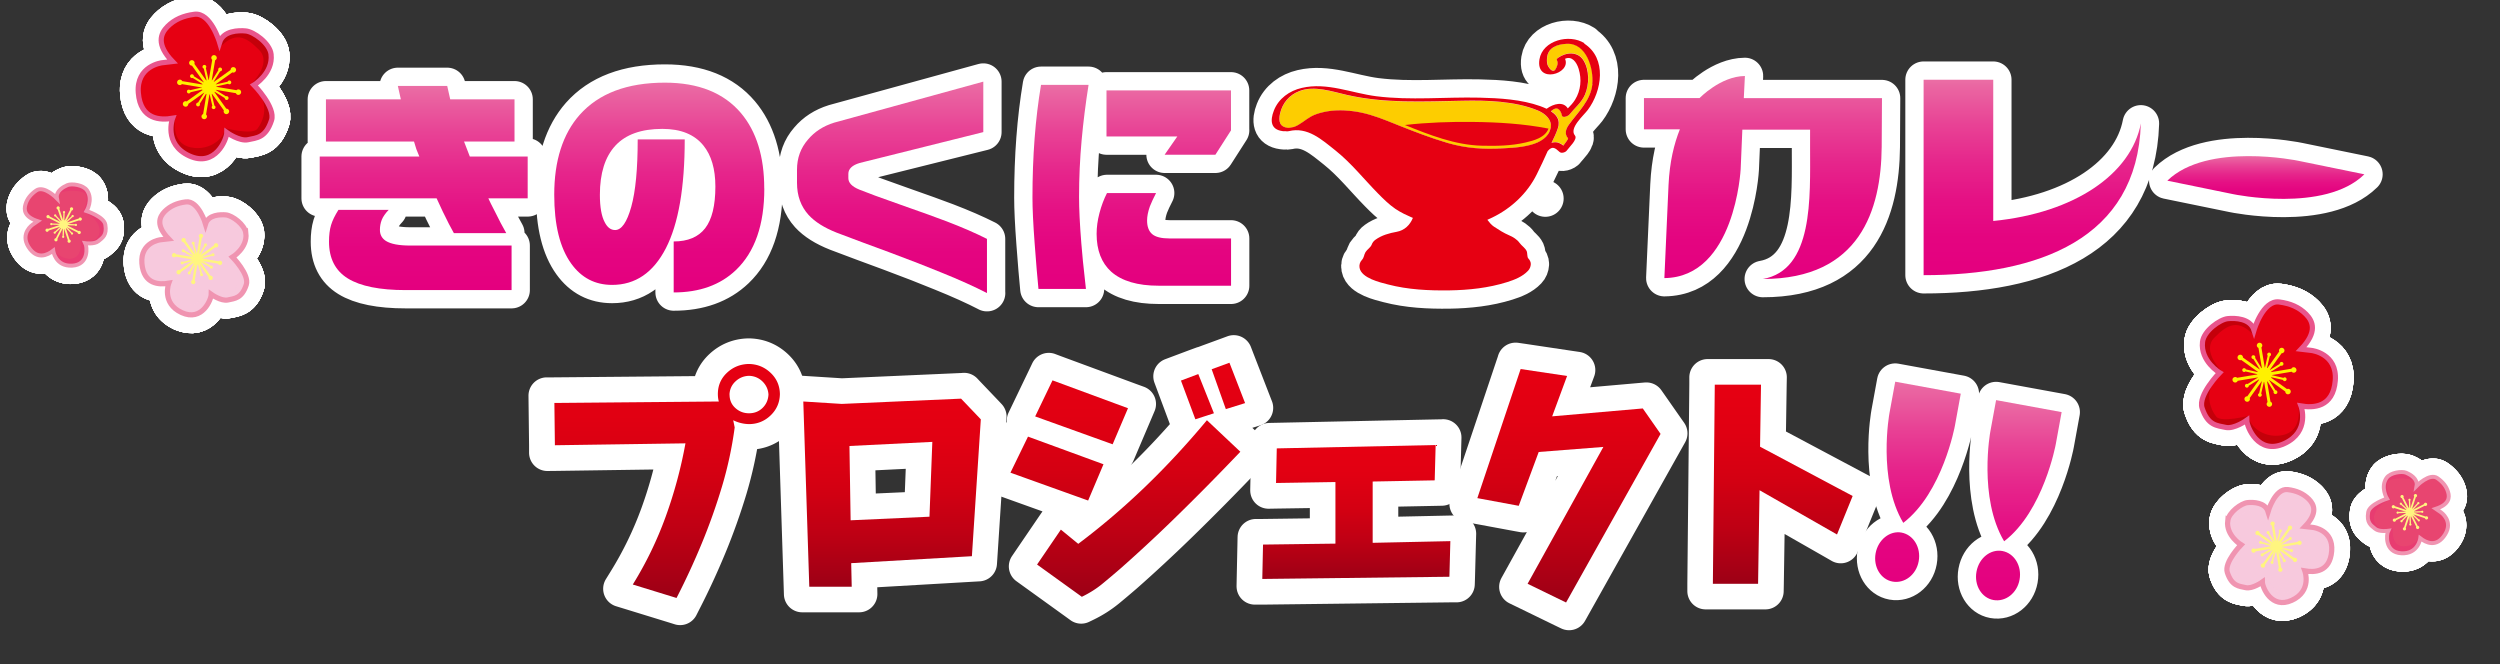 <svg xmlns="http://www.w3.org/2000/svg" xmlns:xlink="http://www.w3.org/1999/xlink" viewBox="0 0 341.78 90.79"><rect x="0" y="0" width="341.78" height="90.79" fill="#333333" stroke="none"/><defs><linearGradient id="_新規グラデーションスウォッチ_1" data-name="新規グラデーションスウォッチ 1" x1="91.19" y1="81.75" x2="91.19" y2="49.76" gradientUnits="userSpaceOnUse"><stop offset="0" stop-color="#9d0016"/><stop offset=".02" stop-color="#9f0015"/><stop offset=".28" stop-color="#be0014"/><stop offset=".53" stop-color="#d40012"/><stop offset=".78" stop-color="#e10012"/><stop offset="1" stop-color="#e60012"/></linearGradient><linearGradient id="_新規グラデーションスウォッチ_1-2" data-name="新規グラデーションスウォッチ 1" x1="121.95" y1="80.21" x2="121.95" y2="54.5" xlink:href="#_新規グラデーションスウォッチ_1"/><linearGradient id="_新規グラデーションスウォッチ_1-3" data-name="新規グラデーションスウォッチ 1" x1="154.18" y1="81.59" x2="154.18" y2="49.6" xlink:href="#_新規グラデーションスウォッチ_1"/><linearGradient id="_新規グラデーションスウォッチ_1-4" data-name="新規グラデーションスウォッチ 1" x1="185.43" y1="79.15" x2="185.43" y2="60.84" xlink:href="#_新規グラデーションスウォッチ_1"/><linearGradient id="_新規グラデーションスウォッチ_1-5" data-name="新規グラデーションスウォッチ 1" x1="214.5" y1="82.38" x2="214.5" y2="50.45" xlink:href="#_新規グラデーションスウォッチ_1"/><linearGradient id="_新規グラデーションスウォッチ_1-6" data-name="新規グラデーションスウォッチ 1" x1="243.73" y1="79.81" x2="243.73" y2="52.59" xlink:href="#_新規グラデーションスウォッチ_1"/><linearGradient id="_新規グラデーションスウォッチ_5" data-name="新規グラデーションスウォッチ 5" x1="241.01" y1="38.13" x2="241.01" y2="10.39" gradientUnits="userSpaceOnUse"><stop offset="0" stop-color="#e4007f"/><stop offset=".19" stop-color="#e40480"/><stop offset=".38" stop-color="#e51084"/><stop offset=".57" stop-color="#e6258b"/><stop offset=".77" stop-color="#e84295"/><stop offset=".97" stop-color="#ea67a2"/><stop offset="1" stop-color="#eb6ea5"/></linearGradient><linearGradient id="_新規グラデーションスウォッチ_5-2" data-name="新規グラデーションスウォッチ 5" x1="277.83" y1="37.62" x2="277.83" y2="10.9" xlink:href="#_新規グラデーションスウォッチ_5"/><linearGradient id="_新規グラデーションスウォッチ_5-3" data-name="新規グラデーションスウォッチ 5" x1="262.21" y1="79.55" x2="262.21" y2="52.18" xlink:href="#_新規グラデーションスウォッチ_5"/><linearGradient id="_新規グラデーションスウォッチ_5-4" data-name="新規グラデーションスウォッチ 5" x1="276" y1="82.07" x2="276" y2="54.7" xlink:href="#_新規グラデーションスウォッチ_5"/><linearGradient id="_新規グラデーションスウォッチ_5-5" data-name="新規グラデーションスウォッチ 5" x1="309.77" y1="27.18" x2="309.77" y2="21.34" xlink:href="#_新規グラデーションスウォッチ_5"/><linearGradient id="_新規グラデーションスウォッチ_5-6" data-name="新規グラデーションスウォッチ 5" x1="57.93" y1="39.66" x2="57.93" y2="11.76" xlink:href="#_新規グラデーションスウォッチ_5"/><linearGradient id="_新規グラデーションスウォッチ_5-7" data-name="新規グラデーションスウォッチ 5" x1="90.13" y1="39.97" x2="90.13" y2="11.32" xlink:href="#_新規グラデーションスウォッチ_5"/><linearGradient id="_新規グラデーションスウォッチ_5-8" data-name="新規グラデーションスウォッチ 5" x1="121.96" y1="40.07" x2="121.96" y2="11.16" xlink:href="#_新規グラデーションスウォッチ_5"/><linearGradient id="_新規グラデーションスウォッチ_5-9" data-name="新規グラデーションスウォッチ 5" x1="154.73" y1="39.5" x2="154.73" y2="11.6" xlink:href="#_新規グラデーションスウォッチ_5"/><style>.cls-2,.cls-3,.cls-4,.cls-5{fill:none}.cls-6{fill:#e84570}.cls-7,.cls-8{fill:#f7c9dd}.cls-9{fill:#fdcd00}.cls-26,.cls-8{mix-blend-mode:multiply;opacity:.6}.cls-2{stroke:#fff;stroke-linejoin:round;stroke-width:5px}.cls-2,.cls-3,.cls-4,.cls-5{stroke-linecap:round}.cls-3{stroke-width:.54px}.cls-3,.cls-4{stroke:#f094b1}.cls-3,.cls-4,.cls-5{stroke-miterlimit:10}.cls-4,.cls-5{stroke-width:.71px}.cls-27{fill:#f8b62d}.cls-26{fill:#e73672}.cls-29{fill:#c4000a}.cls-30{fill:#fff100}.cls-5{stroke:#e9558c}.cls-31{fill:#fff57f}.cls-32{fill:#e60012}</style></defs><g style="isolation:isolate"><g id="_レイヤー_2" data-name="レイヤー 2"><g id="_ロゴ" data-name="ロゴ"><path class="cls-2" d="M75.78 55.09l22.49-.2c-.09-.33-.13-.67-.13-1.02 0-1.16.42-2.13 1.25-2.91.83-.78 1.83-1.18 2.99-1.2 1.14.02 2.13.42 2.96 1.2s1.26 1.75 1.28 2.91c-.02 1.16-.45 2.14-1.28 2.93s-1.82 1.18-2.96 1.18a5.01 5.01 0 01-2.14-.53l.2.99a52.2 52.2 0 01-1.74 8.09c-.79 2.63-1.71 5.22-2.76 7.76-1.05 2.54-2.2 5.03-3.45 7.46l-5.98-1.84c1.82-2.94 3.32-6.03 4.5-9.29 1.18-3.26 2.08-6.59 2.7-10.01l-17.85.26-.07-5.79zm23.96-1.15c0 .75.26 1.36.79 1.84s1.15.72 1.87.72 1.34-.24 1.84-.72.78-1.1.82-1.84c-.04-.7-.32-1.3-.82-1.79-.5-.49-1.12-.75-1.84-.77-.72.02-1.34.28-1.86.77s-.78 1.09-.81 1.79z"/><path class="cls-2" d="M102.37 49.76c1.14.02 2.13.42 2.96 1.2.83.78 1.26 1.75 1.28 2.91-.02 1.16-.45 2.14-1.28 2.93-.83.79-1.82 1.18-2.96 1.18a5.01 5.01 0 01-2.14-.53l.2.99a52.2 52.2 0 01-1.74 8.09c-.79 2.63-1.71 5.22-2.76 7.76-1.05 2.54-2.2 5.03-3.45 7.46l-5.98-1.84c1.82-2.94 3.32-6.03 4.5-9.29 1.18-3.26 2.08-6.59 2.7-10.01l-17.85.26-.07-5.79 22.49-.2c-.09-.33-.13-.67-.13-1.02 0-1.16.42-2.13 1.25-2.91.83-.78 1.83-1.18 2.99-1.2m.03 6.75c.72 0 1.34-.24 1.84-.72s.78-1.1.82-1.84c-.04-.7-.32-1.3-.82-1.79-.5-.49-1.12-.75-1.84-.77-.72.02-1.34.28-1.86.77s-.78 1.09-.81 1.79c0 .75.26 1.36.79 1.84s1.15.72 1.87.72m-.03-7.74h-.02c-1.41.03-2.64.52-3.66 1.47-1.04.97-1.57 2.2-1.57 3.64v.03l-21.37.19h-1l.01 1.01.07 5.79v1l1.01-.01 16.63-.24c-.59 2.94-1.4 5.84-2.42 8.65a49.307 49.307 0 01-4.41 9.1l-.68 1.1 1.24.38 5.98 1.84.8.25.38-.75c1.26-2.44 2.43-4.98 3.49-7.54 1.06-2.56 2-5.2 2.8-7.85a53.93 53.93 0 001.73-7.94c.31.06.63.09.96.1 1.43 0 2.65-.49 3.67-1.46 1.03-.98 1.57-2.2 1.59-3.63-.03-1.47-.57-2.69-1.6-3.66-1.01-.95-2.23-1.44-3.62-1.47h-.02zm.04 6.74c-.48 0-.86-.15-1.2-.46-.32-.29-.47-.64-.47-1.1.01-.41.17-.76.5-1.07.33-.32.7-.47 1.17-.49.46.02.82.18 1.14.49.31.31.48.65.52 1.08-.04.47-.2.82-.51 1.12-.32.3-.68.45-1.15.45zm8.23 24.71l-.82-25.32 5.26.33 16.31-.72 2.7 2.83-1.22 18.71-16.5.95.07 3.22h-5.79zm16.83-19.8l-11.34.56.16 10.16 10.78-.49.39-10.22z"/><path class="cls-2" d="M131.38 54.5l2.7 2.83-1.22 18.71-16.5.95.07 3.22h-5.79l-.82-25.32 5.26.33 16.31-.72m-3.92 5.91l-11.34.56.16 10.16 10.78-.49.39-10.22m4.33-6.94l-.45.02-16.25.72-5.21-.33-1.1-.07.04 1.1.82 25.32.03.97h7.78l-.02-1.02-.05-2.26 15.54-.9.88-.05.06-.88 1.22-18.71.03-.44-.3-.32-2.7-2.83-.31-.33zm-14.65 8.44l9.29-.46-.32 8.22-8.84.4-.13-8.16zm23.4-2.23l10.32 3.78-2.1 4.96-10.62-3.81 2.4-4.93zm3.35-7.69l10.32 3.81-2.1 4.93-10.59-3.81 2.37-4.93zm1.15 20.41l2.37 1.94c3.13-2.35 6.16-4.93 9.09-7.74 2.93-2.82 5.76-5.87 8.5-9.16l4.57 4.31c-3.09 3.24-6.18 6.37-9.27 9.37a203.39 203.39 0 01-7.17 6.64c-.79.68-1.59 1.36-2.42 2.04-.82.68-1.76 1.27-2.81 1.78l-6.12-4.41 3.25-4.77zm18.38-15.09l-1.97-5.29 2.37-.89 2.14 5.36-2.53.82zm4.17-1.38l-1.94-5.46 2.43-.89 2.14 5.52-2.63.82z"/><path class="cls-2" d="M168.09 49.6l2.14 5.52-2.63.82-1.94-5.46 2.43-.89m-4.28 1.55l2.14 5.36-2.53.82-1.97-5.29 2.37-.89m-19.93.86l10.32 3.81-2.1 4.93-10.59-3.81 2.37-4.93M165 57.46l4.57 4.31c-3.09 3.24-6.18 6.37-9.27 9.37a203.39 203.39 0 01-7.17 6.64c-.79.68-1.59 1.36-2.42 2.04-.82.68-1.76 1.27-2.81 1.78l-6.12-4.41 3.25-4.77 2.37 1.94c3.13-2.35 6.16-4.93 9.09-7.74 2.93-2.82 5.76-5.87 8.5-9.16m-24.45 2.23l10.32 3.78-2.1 4.96-10.62-3.81 2.4-4.93m28.13-11.37l-.92.34-2.43.89-.92.34v-.02l-.93.34-2.37.89-.93.35.35.94 1.97 5.29.31.83c-2.27 2.62-4.61 5.1-6.99 7.38-2.69 2.59-5.5 5-8.37 7.19l-1.76-1.44-.84-.69-.62.9-3.25 4.77-.55.81.79.57 6.12 4.41.48.35.54-.26a15.06 15.06 0 003.02-1.91c.83-.68 1.64-1.37 2.43-2.05 2.44-2.15 4.86-4.4 7.21-6.68 3.08-2.99 6.2-6.15 9.3-9.4l.69-.73-.73-.69-3.85-3.63.87-.28v-.03l.62-.2 2.63-.82 1.02-.32-.39-1-2.14-5.52-.35-.91zm-25.29 2.42l-.39.82-2.37 4.93-.48 1 1.04.38 10.59 3.81.89.32.37-.87 2.1-4.93.41-.97-.99-.36-10.32-3.81-.85-.32zm-3.35 7.7l-.4.81-2.4 4.93-.49 1 1.05.38 10.62 3.81.89.32.37-.87 2.1-4.96.41-.97-.99-.36-10.32-3.78-.85-.31zm34.51 2.86l21.73-.46-.13 4.83-8.48.16v8.38l10.62-.23-.13 4.87-25.58.3.1-4.7 9.9-.13V65.9l-8.12.13.1-4.73z"/><path class="cls-2" d="M196.28 60.84l-.13 4.83-8.48.16v8.38l10.62-.23-.13 4.87-25.58.3.1-4.7 9.9-.13V65.9l-8.12.13.1-4.73 21.73-.46m1.01-1.02l-1.05.02-21.73.46-.96.02-.02.96-.1 4.73-.02 1.04 1.04-.02 7.11-.11v6.41l-8.91.12h-.97l-.02.98-.1 4.7-.02 1.03h1.03l25.58-.31h.96l.03-.97.13-4.87.03-1.05-1.05.02-9.6.21v-6.38l7.5-.15.95-.02.03-.95.13-4.83.03-1.05zm10.59-9.37l6.35.95-2.04 5.52 12.39-1.08 2.43 3.48-12.92 23.05-5.26-2.56L219.2 61.1l-8.84.69-2.73 7.36-5.66-1.05 5.92-17.65z"/><path class="cls-2" d="M207.89 50.45l6.35.95-2.04 5.52 12.39-1.08 2.43 3.48-12.92 23.05-5.26-2.56L219.2 61.1l-8.84.69-2.73 7.36-5.66-1.05 5.92-17.65m-.68-1.11l-.27.8-5.92 17.65-.37 1.09 1.13.21 5.66 1.05.83.15.29-.79 2.51-6.77 6.35-.5-9.46 17.08-.51.92.95.46 5.26 2.56.85.41.46-.82 12.92-23.05.31-.55-.36-.51-2.43-3.48-.33-.47-.58.05-10.82.95 1.49-4.04.43-1.15-1.22-.18-6.35-.95-.83-.12zm27.23 3.25h6.31l-.13 8.48 12.66 6.74-2.14 5.26-10.59-6.05-.2 12.79h-6.18l.26-27.22z"/><path class="cls-2" d="M240.75 52.59l-.13 8.48 12.66 6.74-2.14 5.26-10.59-6.05-.2 12.79h-6.18l.26-27.22h6.31m1.03-1h-8.32v.99l-.27 27.22v1.01h8.17l.02-.98.17-11.1 9.12 5.21.99.57.43-1.06 2.14-5.26.34-.84-.8-.42-12.12-6.45.12-7.87.02-1.02zm-30.56-32.17s.03-.07.05-.11c-.02.04-.03.07-.05.11zm3-13.45c-1.3.07-2.63.52-2.7 2.02-.02.32-.01.7.13.99.09.18.64 1.08 1.02.49.2-.31.44-.86.22-1.23-.1-.16.03-.27.16-.36 1.09-.79 2.7-.88 3.47.37.81 1.33.78 3.28.19 4.67-.48 1.12-1.4 1.81-2.13 2.73-.14.18-.93.52-1.01.13a2.07 2.07 0 00-.21-.57c-.37-.64-.84-.41-1.3-.02.57.37 1.03.87 1.06 1.55 0 .09 0 .18-.01.28v.07c0 .03-.02.07-.02.1-.02.08-.04.17-.07.25v.02c0 .01 0 .03-.01.05 0 .02-.01.04-.02.05-.11.33-.24.66-.39.98-.15.33-.31.65-.46.97l.25-.06c.57-.09.98.12 1.37.44.33-.44.7-.94.64-1.01-.52-.58-.33-1.24.1-1.83 1.25-1.76 2.99-3.31 3.23-5.59.22-2.11-.8-5.65-3.49-5.51z"/><path class="cls-2" d="M211.89 16.52c-.28-.61-.92-1.1-1.67-1.41-3.11-1.28-6.93-1.39-10.26-1.32-5.29.11-10.58.39-15.79-.79-2.04-.46-4.46-1.33-6.52-.53-1.38.53-2.33 1.65-2.65 3.09-.23 1.05-.05 1.83 1.12 1.94h.1c.22-.05.44-.09.67-.12.85-.29 1.59-1.01 2.35-1.43.49-.27 1.03-.44 1.57-.57 1.29-.32 2.68-.33 3.99-.18 1.77.2 3.31.73 4.94 1.37.09.04.18.07.27.11.12.05.23.09.35.14.03.01.05.02.08.03.29.11.58.23.87.35 2.17.86 4.35 1.7 6.59 2.36 2.5.74 4.99.9 7.59.74.72-.05 1.64-.09 2.56-.22.75-.11 1.5-.29 2.15-.58.6-.27 1.11-.62 1.45-1.13.07-.1.12-.2.17-.29.05-.14.11-.28.15-.42.02-.07.04-.14.06-.22.02-.11.02-.22.01-.33 0-.04 0-.08-.01-.12-.02-.16-.07-.31-.14-.46zm-10.85 4.19h-.01z"/><path class="cls-2" d="M216.61 5.91c-2.05-1.32-5.73-.4-6.15 2.21-.54 3.42 4.4 1.99 3.5-.08.92-.43 1.57.43 1.86 1.37.44 1.44.3 2.95-.49 4.23-.27.44-.63.81-.99 1.18-.62-.99-1.93-.65-2.9.05-.3-.14-.6-.26-.87-.36-2.58-.92-5.59-1.1-8.31-1.16-4.71-.11-9.39.4-14.09-.19-3.4-.43-6.76-1.95-10.21-1.14-1.68.39-3.16 1.45-3.8 3.08-.56 1.42-.42 2.61 1.16 2.82.02 0 .06.01.11.02h.36c.09.03.22.03.41-.01 2.56-.62 4.48 1.14 6.37 2.64 2.18 1.74 3.89 3.92 5.84 5.9.73.74 1.49 1.49 2.35 2.08.38.26.78.48 1.19.69.3.15.61.29.91.42.15.07.25.11.3.13-.4.98-1.15 1.71-2.21 1.9-1.01.18-2.06.47-2.9 1.08-.25.17-.43.41-.53.69-.14.37-.62.65-.84 1.01-.24.41-.16.71-.51 1.09-.27.29-.37.69-.3 1.06.26 1.41 2.81 1.99 3.89 2.27 2.72.71 5.58.85 8.38.81 2.65-.04 5.37-.33 7.9-1.13 1.02-.32 2.11-.75 2.86-1.55.24-.25.36-.56.38-.9.02-.27-.15-.6-.34-.79-.19-.2-.1-.73-.23-1.01-.2-.43-.7-.73-.98-1.13-.32-.45-.9-.81-1.41-1.02-.73-.31-1.44-.76-2.1-1.2-.35-.23-.63-.6-.88-.92.23-.1.45-.2.67-.31 2.61-1.26 4.81-3.33 6.09-5.92.52-1.04 1.01-2.1 1.49-3.17 0 0 .02-.01.02-.02.62-.72 1-.41 1.61.15.24.22.8.05.97-.19.3-.44 1.55-1.56 1.12-2.07-.83-1 1.18-2.72 1.75-3.48 1.94-2.57 2.68-7.06-.49-9.09zm-15.57 14.8h.01zm10.17-1.29s.03-.07.05-.11c-.02.04-.03.07-.05.11zm.81-2c-.02.07-.04.14-.06.22-.04.14-.09.28-.15.42-.05.1-.11.19-.17.29-.34.5-.86.86-1.45 1.13-.65.29-1.4.46-2.15.58-.92.14-1.84.18-2.56.22-2.6.16-5.09 0-7.59-.74-2.24-.66-4.42-1.5-6.59-2.36-.29-.12-.58-.23-.87-.35-.02-.01-.05-.02-.08-.03-.12-.05-.23-.09-.35-.14-.09-.04-.18-.07-.27-.11-1.63-.64-3.17-1.17-4.94-1.37-1.31-.15-2.71-.14-3.99.18-.54.13-1.08.3-1.57.57-.76.42-1.5 1.14-2.35 1.43-.23.03-.45.07-.67.12h-.1c-1.17-.11-1.35-.89-1.12-1.94.32-1.44 1.27-2.56 2.65-3.09 2.05-.8 4.48.07 6.52.53 5.21 1.18 10.5.89 15.79.79 3.33-.07 7.15.04 10.26 1.32.75.31 1.39.8 1.67 1.41.07.15.11.3.14.46 0 .04.01.08.01.12 0 .11 0 .21-.01.33zm5.68-5.94c-.24 2.29-1.97 3.83-3.23 5.59-.42.59-.61 1.26-.1 1.83.06.07-.3.57-.64 1.01-.39-.32-.8-.53-1.37-.44-.08.01-.17.03-.25.06.15-.32.31-.64.46-.97.15-.32.28-.65.39-.98 0-.02.01-.04.02-.05 0-.02 0-.03.01-.05v-.02c.03-.08.05-.17.07-.25 0-.03.02-.07.02-.1v-.07c.01-.1.02-.19.01-.28-.03-.67-.48-1.17-1.06-1.55.45-.39.92-.63 1.3.02.1.17.17.37.21.57.09.39.87.05 1.01-.13.73-.92 1.65-1.62 2.13-2.73.6-1.39.62-3.34-.19-4.67-.76-1.25-2.37-1.16-3.47-.37-.13.09-.26.2-.16.36.22.37-.02.92-.22 1.23-.38.59-.93-.31-1.02-.49-.15-.3-.15-.68-.13-.99.07-1.51 1.4-1.96 2.7-2.02 2.69-.14 3.71 3.4 3.49 5.51z"/><path class="cls-2" d="M192.07 17.09c3.37 1.36 6.87 2.74 10.51 2.83 1.97.05 4.01.02 5.94-.43 1.18-.27 2.72-.68 3.18-1.91-3.38-.66-6.86-.87-10.3-.91-3.11-.04-6.23.07-9.33.42zm19.2 10.05h-.01.01zm27.12-13.72h18.9l-.04 6.69c-.08 8.54-2.95 18.03-16.25 18.03 6.95-1.21 6.46-11.15 6.46-18.03v-2.38h-9.26l-.23 5.4s-.76 14.78-10.43 14.89l.57-12.74c.15-3.18.76-5.63 1.55-7.6h-4.91v-4.27h7.6s2.87-2.99 6.2-3.02l-.15 3.02zm24.59 24.2V10.9h9.52v19.31c11.15-1.1 18.86-6.43 20.18-13.34-.49 15.84-14.02 20.75-29.7 20.75zm-3.88 14.56l8.96 1.64-.8 4.38s-1.67 9.16-7.06 13.28c-3.55-5.95-1.89-14.99-1.89-14.99l.79-4.31zm.86 20.63c1.62.3 2.69 2.03 2.35 3.91s-1.95 3.08-3.57 2.79-2.66-2.02-2.32-3.87 1.93-3.13 3.55-2.83zm12.93-18.11l8.96 1.64-.8 4.38s-1.67 9.16-7.06 13.28c-3.55-5.95-1.89-14.99-1.89-14.99l.79-4.31zm.86 20.63c1.62.3 2.69 2.03 2.35 3.91s-1.95 3.08-3.57 2.79-2.66-2.02-2.32-3.87c.34-1.88 1.93-3.13 3.55-2.83zM296.3 24.7c5.48-5.33 17.91-2.72 17.91-2.72l9.03 1.85c-5.44 5.33-17.91 2.72-17.91 2.72l-9.03-1.85zM72.15 27.11h-5.39c.19.42.49 1.03.91 1.83.52 1.07 1.04 2.05 1.54 2.93h-7.16c-.4-.69-.9-1.67-1.51-2.93-.44-.97-.73-1.58-.85-1.83H43.71V21.4h13.62c-.25-.61-.39-.95-.41-1.01-.08-.23-.19-.58-.32-1.04H44.56v-5.77H54.8l-.41-1.83h6.75l.41 1.83h8.79v5.77h-6.9l.79 2.05h7.91v5.71zm-2.21 12.55H55.47c-3.55 0-6.19-.53-7.91-1.59s-2.58-2.74-2.58-5.03c0-.88.09-1.64.28-2.27.19-.63.53-1.32 1.01-2.08h6.87c-.46.48-.78.94-.95 1.37-.17.43-.25.89-.25 1.37 0 .65.27 1.16.82 1.51.67.42 1.78.63 3.31.63h13.87v6.08zm34.55-13.87c0 4.94-1.29 8.65-3.88 11.13-2.14 2.04-4.98 3.06-8.51 3.06v-6.97c1.93 0 3.37-.6 4.3-1.8.93-1.2 1.4-3.1 1.4-5.71 0-2.4-.55-4.27-1.64-5.61-1.22-1.51-3.09-2.27-5.61-2.27-2.88 0-5.02.77-6.43 2.3s-2.11 3.77-2.11 6.71c0 1.68.22 2.93.66 3.75.36.71.83 1.07 1.42 1.07.88 0 1.62-1.06 2.21-3.18.59-2.12.88-5.19.88-9.21h6.43c0 6.58-.86 11.54-2.58 14.88-1.72 3.34-4.17 5.01-7.35 5.01-2.33 0-4.19-.97-5.58-2.9-1.56-2.16-2.33-5.31-2.33-9.43 0-4.64 1.16-8.28 3.47-10.91 2.61-2.94 6.49-4.41 11.66-4.41 4.58 0 8.05 1.39 10.4 4.16 2.12 2.52 3.18 5.96 3.18 10.31zm30.45 14.28c-1.66-.86-3.74-1.8-6.24-2.81-1.93-.8-4.31-1.72-7.12-2.77-2.42-.88-4.81-1.78-7.19-2.68-1.7-.67-2.98-1.48-3.85-2.43-1.05-1.16-1.58-2.62-1.58-4.38v-1.8c0-1.6.5-2.97 1.51-4.13.9-1.07 2.09-1.84 3.56-2.3l20.4-5.61v6.9l-16.9 4.22c-1.03.31-1.55.81-1.55 1.48v.6c0 .63.5 1.15 1.5 1.56s2.9 1.11 5.72 2.1c2.81.99 4.89 1.73 6.21 2.24 2.14.82 3.98 1.62 5.52 2.4v7.41zm13.88-28.47c-.4 2.52-.72 5.05-.95 7.58-.23 2.53-.35 5.11-.35 7.74 0 1.62.1 3.73.31 6.34.08 1.16.29 3.24.63 6.24h-6.49c-.15-1.47-.32-3.54-.52-6.21s-.3-4.76-.3-6.27c0-5.63.39-10.77 1.17-15.42h6.49zm19.48 27.46h-9.9c-2.88 0-5.04-.64-6.49-1.92-1.32-1.2-1.99-2.92-1.99-5.17 0-.9.13-1.85.39-2.84s.6-1.9 1.03-2.74h6.71c-.36.69-.64 1.3-.85 1.83-.25.71-.38 1.35-.38 1.92 0 .84.23 1.46.69 1.86s1.26.6 2.4.6h8.39v6.46zm0-21.25l-2.14 3.34h-6.94l1.73-2.49h-9.68v-6.3h17.02v5.45zM37.06 7.42c-.17-1.51-2.37-3.09-3.47-3.19-.95-.09-3.06-.06-3.57 1.57 0 0-1.22-4.13-3.43-3.85-1.53.2-2.73.71-3.69 1.68s-1.57 2.44.68 4.78l-1.43.17s-3.54.41-3.24 4.12c.3 3.71 3.04 3.75 4.69 3.47 0 0-1.3 3.5 2.27 5.14s5.13-2.29 5.14-3.19c0 0 1.73 1.24 2.89.98 1.17-.26 2.43-.23 3.22-2.65.59-1.79-2.4-4.83-2.4-4.83s2.64-1.59 2.34-4.19z"/><path class="cls-2" d="M25.85 21.3c3.57 1.64 5.13-2.29 5.14-3.19 0 0 1.73 1.24 2.89.98 1.17-.26 2.43-.23 3.22-2.65.59-1.79-2.4-4.83-2.4-4.83s2.64-1.59 2.34-4.19c-.17-1.51-2.37-3.09-3.47-3.19-.89-.08-2.8-.06-3.45 1.28-.15.63-.19 1.1-.19 1.1 2.16-2.34 3.61-1.7 5.49.21 1.88 1.91-1.17 4.77-1.17 4.77 3.07 2.31 1.63 5.14.93 6.03s-4.58-.14-4.58-.14c.45 1-1.72 3.29-4.55 2.66s-2.08-4.04-2.08-4.04-.15.06-.44.17c-.18.58-.91 3.56 2.3 5.03z"/><path class="cls-2" d="M37.06 7.42c-.17-1.51-2.37-3.09-3.47-3.19-.95-.09-3.06-.06-3.57 1.57 0 0-1.22-4.13-3.43-3.85-1.53.2-2.73.71-3.69 1.68s-1.57 2.44.68 4.78l-1.43.17s-3.54.41-3.24 4.12c.3 3.71 3.04 3.75 4.69 3.47 0 0-1.3 3.5 2.27 5.14s5.13-2.29 5.14-3.19c0 0 1.73 1.24 2.89.98 1.17-.26 2.43-.23 3.22-2.65.59-1.79-2.4-4.83-2.4-4.83s2.64-1.59 2.34-4.19z"/><path class="cls-2" d="M32.64 12.23a.35.35 0 00-.31.1l-2.75-.46c0-.13-.03-.25-.08-.36l2.27-1.62s.04.02.07.03c.2.03.39-.1.43-.31.03-.2-.1-.39-.31-.43s-.39.1-.43.31v.07l-2.27 1.62c-.09-.08-.19-.15-.31-.2l.46-2.74a.38.38 0 00.22-.27c.03-.2-.1-.39-.31-.43-.2-.03-.39.1-.43.31-.02.13.03.24.12.33l-.46 2.74c-.13 0-.25.03-.36.08l-1.62-2.27s.02-.04.03-.07c.03-.2-.1-.39-.31-.43-.2-.03-.39.1-.43.31-.03.2.1.39.31.43h.07l1.62 2.27c-.08.09-.15.19-.2.31l-2.75-.46a.358.358 0 00-.26-.2c-.2-.03-.39.1-.43.31s.1.39.31.43c.13.02.26-.03.34-.13l2.73.46c0 .13.03.25.08.36l-2.17 1.55s-.05-.02-.08-.03c-.2-.03-.39.1-.43.31-.03.2.1.39.31.43s.39-.1.43-.31v-.06l2.18-1.56c.09.08.19.15.31.2l-.46 2.74a.38.38 0 00-.22.27c-.03.2.1.39.31.43.2.03.39-.1.43-.31a.373.373 0 00-.12-.33l.46-2.74c.13 0 .25-.03.36-.08l1.62 2.27s-.02.04-.03.07c-.03.2.1.39.31.43.2.03.39-.1.43-.31s-.1-.39-.31-.43h-.07l-1.62-2.27c.08-.09.15-.19.2-.31l2.73.46c.05.12.15.21.28.23.2.03.39-.1.43-.31s-.1-.39-.31-.43z"/><path class="cls-2" d="M29.46 14.61a.298.298 0 00-.15-.18l-.44-1.9a.8.8 0 00.21-.15l1.65 1.03v.05c.03.14.17.23.31.2.14-.03.23-.17.2-.31a.262.262 0 00-.31-.2c-.02 0-.03.01-.04.02l-1.65-1.03c.03-.08.05-.17.04-.25l1.9-.44c.06.06.15.09.23.07.14-.03.23-.17.2-.31a.262.262 0 00-.31-.2c-.09.02-.15.08-.18.16l-1.9.44a.8.8 0 00-.15-.21l1.03-1.65h.05c.14-.03.23-.17.2-.31a.262.262 0 00-.31-.2c-.14.03-.23.17-.2.31 0 .02.01.03.02.04l-1.03 1.65a.548.548 0 00-.25-.04l-.44-1.9c.05-.06.08-.14.06-.22a.262.262 0 00-.31-.2c-.14.03-.23.17-.2.31.02.09.09.16.17.18l.44 1.89a.8.8 0 00-.21.15l-1.59-.99v-.06a.262.262 0 00-.31-.2c-.14.03-.23.17-.2.31.03.14.17.23.31.2.01 0 .03-.01.04-.02l1.59.99c-.03.08-.05.17-.04.25l-1.9.44a.25.25 0 00-.23-.07c-.14.03-.23.17-.2.31.03.14.17.23.31.2.09-.02.15-.08.18-.16l1.9-.44a.8.8 0 00.15.21l-1.03 1.65h-.05c-.14.03-.23.17-.2.31.03.14.17.23.31.2.14-.03.23-.17.2-.31 0-.02-.01-.03-.02-.04l1.03-1.65c.08.03.17.05.25.04l.44 1.89c-.06.06-.1.15-.08.24.03.14.17.23.31.2.14-.03.23-.17.2-.31zm4.15 17.27c-.14-1.18-1.86-2.42-2.72-2.5-.75-.07-2.4-.04-2.79 1.23 0 0-.96-3.23-2.69-3.01-1.2.15-2.14.56-2.89 1.31-.75.76-1.23 1.91.53 3.74l-1.12.13s-2.77.32-2.53 3.23c.24 2.9 2.38 2.93 3.67 2.71 0 0-1.02 2.74 1.78 4.02 2.8 1.28 4.02-1.8 4.03-2.5 0 0 1.35.97 2.27.77.91-.21 1.9-.19 2.52-2.08.46-1.4-1.88-3.78-1.88-3.78s2.06-1.25 1.83-3.28z"/><path class="cls-2" d="M24.84 42.75c2.8 1.28 4.02-1.8 4.03-2.5 0 0 1.35.97 2.27.77.91-.21 1.9-.19 2.52-2.07.46-1.4-1.88-3.78-1.88-3.78s2.06-1.25 1.83-3.28c-.14-1.18-1.86-2.42-2.72-2.5-.38-.03-.68-.12-1.24.05-.49.13-1.37 1.06-1.03.75.63-.58 3.53.72 4.3 1.84s-1.91 3.1-1.91 3.1c.65.19 2.36 2.9.99 4.66-1.36 1.76-3.67-.34-3.67-.34s-1.03 2.81-2.95 2.13c-1.92-.68-2.16-2.98-2.16-2.98s-.27.6-.32 1.04c-.06.91.17 2.31 1.95 3.13z"/><path class="cls-2" d="M33.61 31.88c-.14-1.18-1.86-2.42-2.72-2.5-.75-.07-2.4-.04-2.79 1.23 0 0-.96-3.23-2.69-3.01-1.2.15-2.14.56-2.89 1.31-.75.76-1.23 1.91.53 3.74l-1.12.13s-2.77.32-2.53 3.23c.24 2.9 2.38 2.93 3.67 2.71 0 0-1.02 2.74 1.78 4.02 2.8 1.28 4.02-1.8 4.03-2.5 0 0 1.35.97 2.27.77.91-.21 1.9-.19 2.52-2.08.46-1.4-1.88-3.78-1.88-3.78s2.06-1.25 1.83-3.28z"/><path class="cls-2" d="M30.15 35.64c-.09-.02-.18.02-.25.08l-2.16-.36c0-.1-.03-.19-.07-.28l1.77-1.27s.03.02.05.02a.294.294 0 10.1-.58.294.294 0 00-.34.24v.06l-1.77 1.27a.748.748 0 00-.24-.15l.36-2.15c.08-.04.15-.11.17-.21a.294.294 0 10-.58-.1c-.02.1.02.19.09.26l-.36 2.15c-.1 0-.19.03-.28.07l-1.27-1.77s.02-.03.02-.05a.294.294 0 10-.58-.1c-.03.16.08.31.24.34h.05l1.27 1.77c-.06.07-.12.15-.15.24l-2.16-.36a.292.292 0 00-.21-.16.294.294 0 10-.1.58c.1.02.2-.03.27-.1l2.14.36c0 .1.03.19.07.28l-1.7 1.22s-.04-.02-.06-.02a.294.294 0 10-.1.58c.16.03.31-.08.34-.24v-.05l1.71-1.22c.07.06.15.12.24.15l-.36 2.15c-.08.04-.15.11-.17.21a.294.294 0 10.58.1c.02-.1-.02-.19-.09-.26l.36-2.15c.1 0 .19-.03.28-.07l1.27 1.77s-.02.03-.02.05a.294.294 0 10.58.1.294.294 0 00-.24-.34h-.06l-1.27-1.77c.06-.07.12-.15.15-.24l2.14.36a.292.292 0 00.56-.06.294.294 0 00-.24-.34z"/><path class="cls-2" d="M29 36.33a.191.191 0 00-.18 0l-1.33-.76c.02-.07.03-.13.03-.2l1.47-.4.03.03c.1.06.22.02.28-.07.06-.1.02-.22-.07-.28-.1-.06-.22-.02-.28.07 0 .01 0 .02-.01.04l-1.47.4a.61.61 0 00-.12-.16l.76-1.32c.07 0 .13-.04.16-.1.06-.1.02-.22-.07-.28-.1-.06-.22-.02-.28.07-.04.06-.03.13 0 .19l-.76 1.32a.693.693 0 00-.2-.03l-.4-1.47.03-.03c.06-.1.02-.22-.07-.28-.1-.06-.22-.02-.28.07-.06.1-.02.22.07.28.01 0 .02 0 .04.01l.4 1.47a.61.61 0 00-.16.12l-1.33-.76c0-.06-.04-.12-.1-.15-.1-.06-.22-.02-.28.07-.06.1-.02.22.07.28.06.04.14.03.2 0l1.32.76c-.02.07-.03.13-.03.2l-1.41.38-.03-.03c-.1-.06-.22-.02-.28.07-.06.1-.02.22.07.28.1.06.22.02.28-.07 0 0 0-.02.01-.03l1.42-.38c.03.06.07.11.12.16l-.76 1.32c-.07 0-.13.04-.16.1-.06.1-.02.22.07.28.1.06.22.02.28-.07.04-.06.03-.13 0-.19l.76-1.32c.07.02.13.03.2.03l.4 1.47-.03.03c-.06.1-.02.22.07.28.1.06.22.02.28-.07.06-.1.02-.22-.07-.28-.01 0-.02 0-.04-.01l-.4-1.47a.61.61 0 00.16-.12l1.32.76c0 .07.03.14.1.17.1.06.22.02.28-.07.06-.1.02-.22-.07-.28zM11.89 26.02c-.5-.74-2.08-.96-2.68-.71-.52.22-1.61.81-1.43 1.8 0 0-1.77-1.82-2.84-1.06-.74.52-1.23 1.12-1.46 1.89-.24.77-.15 1.7 1.67 2.3l-.7.48s-1.73 1.18-.56 3.03c1.17 1.85 2.61 1.12 3.39.52 0 0 .28 2.18 2.59 2.05 2.31-.13 2.04-2.6 1.8-3.07 0 0 1.24.17 1.78-.28.54-.46 1.2-.79.95-2.26-.18-1.09-2.57-1.86-2.57-1.86s.94-1.55.07-2.82z"/><path class="cls-2" d="M9.87 36.32c2.31-.13 2.04-2.6 1.8-3.07 0 0 1.24.17 1.78-.28.54-.46 1.2-.79.95-2.26-.18-1.09-2.57-1.86-2.57-1.86s.94-1.55.07-2.82c-.51-.74-2.08-.96-2.68-.71-.26.11-.49.16-.81.46-.28.26-.54 1.18-.42.86.22-.6 2.6-.76 3.5-.28.91.48-.19 2.73-.19 2.73.5-.1 2.58 1.1 2.29 2.75-.29 1.65-2.56 1.06-2.56 1.06s.3 2.23-1.22 2.45-2.48-1.22-2.48-1.22.03.49.15.8c.28.63.93 1.48 2.39 1.4z"/><path class="cls-2" d="M11.89 26.02c-.5-.74-2.08-.96-2.68-.71-.52.22-1.61.81-1.43 1.8 0 0-1.77-1.82-2.84-1.06-.74.52-1.23 1.12-1.46 1.89-.24.77-.15 1.7 1.67 2.3l-.7.48s-1.73 1.18-.56 3.03c1.17 1.85 2.61 1.12 3.39.52 0 0 .28 2.18 2.59 2.05 2.31-.13 2.04-2.6 1.8-3.07 0 0 1.24.17 1.78-.28.54-.46 1.2-.79.95-2.26-.18-1.09-2.57-1.86-2.57-1.86s.94-1.55.07-2.82z"/><path class="cls-2" d="M10.91 29.73c-.07.02-.11.08-.14.14l-1.56.52a.731.731 0 00-.14-.16l.74-1.46h.04c.11-.04.18-.16.14-.28a.224.224 0 00-.28-.14c-.11.04-.18.16-.14.28 0 .01.01.02.02.04l-.74 1.46c-.07-.02-.14-.02-.22-.02l-.51-1.55a.24.24 0 00.04-.2.224.224 0 00-.28-.14c-.11.04-.18.16-.14.28.02.07.08.12.15.14l.51 1.55c-.06.04-.12.09-.16.14l-1.46-.74v-.04a.224.224 0 00-.28-.14c-.11.04-.18.16-.14.28.04.11.16.18.28.14.01 0 .02-.01.04-.02l1.46.74c-.02.07-.02.14-.02.22l-1.56.52a.21.21 0 00-.19-.03c-.11.04-.18.16-.14.28.04.11.16.18.28.14.08-.02.12-.09.14-.16l1.55-.51c.04.06.09.12.14.16l-.71 1.4h-.05c-.11.04-.18.16-.14.28.04.11.16.18.28.14.11-.04.18-.16.14-.28 0-.01-.01-.02-.02-.03l.71-1.41c.07.02.14.02.22.02l.51 1.55a.24.24 0 00-.04.2c.04.11.16.18.28.14.11-.04.18-.16.14-.28a.212.212 0 00-.15-.14L9 31.21c.06-.04.12-.09.16-.14l1.46.74v.04c.04.11.16.18.28.14.11-.04.18-.16.14-.28a.224.224 0 00-.28-.14c-.01 0-.02.01-.04.02l-1.46-.74c.02-.07.02-.14.02-.22l1.55-.51a.2.2 0 00.21.04c.11-.04.18-.16.14-.28a.224.224 0 00-.28-.14z"/><path class="cls-2" d="M10.38 30.59c-.05 0-.09.02-.12.06l-1.15-.04c0-.05-.03-.1-.05-.14l.84-.78h.03c.08 0 .16-.06.16-.15 0-.08-.06-.16-.15-.16s-.16.06-.16.15v.03l-.84.78s-.09-.05-.14-.06l.04-1.15s.07-.07.07-.12c0-.08-.06-.16-.15-.16s-.16.06-.16.15c0 .05.02.1.06.13l-.04 1.15c-.05 0-.1.03-.14.05l-.78-.84v-.03c0-.08-.06-.16-.15-.16-.08 0-.16.06-.16.15s.06.16.15.16h.03l.78.84s-.05.09-.06.14l-1.15-.04s-.07-.07-.12-.07c-.08 0-.16.06-.16.15s.06.16.15.16c.06 0 .1-.03.13-.07l1.14.04c0 .05.03.1.05.14l-.81.75h-.03c-.08 0-.16.06-.16.15s.06.16.15.16c.08 0 .16-.06.16-.15v-.02l.81-.75s.09.05.14.06l-.04 1.15s-.07.07-.07.12c0 .08.06.16.15.16s.16-.06.16-.15c0-.05-.02-.1-.06-.13l.04-1.15c.05 0 .1-.03.14-.05l.78.84v.03c0 .08.06.16.15.16.08 0 .16-.06.16-.15s-.06-.16-.15-.16h-.03l-.78-.84s.05-.09.06-.14l1.14.04s.07.08.13.08c.08 0 .16-.06.16-.15s-.06-.16-.15-.16zM37.06 7.42c-.17-1.51-2.37-3.09-3.47-3.19-.95-.09-3.06-.06-3.57 1.57 0 0-1.22-4.13-3.43-3.85-1.53.2-2.73.71-3.69 1.68s-1.57 2.44.68 4.78l-1.43.17s-3.54.41-3.24 4.12c.3 3.71 3.04 3.75 4.69 3.47 0 0-1.3 3.5 2.27 5.14s5.13-2.29 5.14-3.19c0 0 1.73 1.24 2.89.98 1.17-.26 2.43-.23 3.22-2.65.59-1.79-2.4-4.83-2.4-4.83s2.64-1.59 2.34-4.19z"/><path class="cls-2" d="M25.85 21.3c3.57 1.64 5.13-2.29 5.14-3.19 0 0 1.73 1.24 2.89.98 1.17-.26 2.43-.23 3.22-2.65.59-1.79-2.4-4.83-2.4-4.83s2.64-1.59 2.34-4.19c-.17-1.51-2.37-3.09-3.47-3.19-.89-.08-2.8-.06-3.45 1.28-.15.63-.19 1.1-.19 1.1 2.16-2.34 3.61-1.7 5.49.21 1.88 1.91-1.17 4.77-1.17 4.77 3.07 2.31 1.63 5.14.93 6.03s-4.58-.14-4.58-.14c.45 1-1.72 3.29-4.55 2.66s-2.08-4.04-2.08-4.04-.15.06-.44.17c-.18.58-.91 3.56 2.3 5.03z"/><path class="cls-2" d="M37.06 7.42c-.17-1.51-2.37-3.09-3.47-3.19-.95-.09-3.06-.06-3.57 1.57 0 0-1.22-4.13-3.43-3.85-1.53.2-2.73.71-3.69 1.68s-1.57 2.44.68 4.78l-1.43.17s-3.54.41-3.24 4.12c.3 3.71 3.04 3.75 4.69 3.47 0 0-1.3 3.5 2.27 5.14s5.13-2.29 5.14-3.19c0 0 1.73 1.24 2.89.98 1.17-.26 2.43-.23 3.22-2.65.59-1.79-2.4-4.83-2.4-4.83s2.64-1.59 2.34-4.19z"/><path class="cls-2" d="M32.64 12.23a.35.35 0 00-.31.1l-2.75-.46c0-.13-.03-.25-.08-.36l2.27-1.62s.04.02.07.03c.2.03.39-.1.43-.31.03-.2-.1-.39-.31-.43s-.39.1-.43.31v.07l-2.27 1.62c-.09-.08-.19-.15-.31-.2l.46-2.74a.38.38 0 00.22-.27c.03-.2-.1-.39-.31-.43-.2-.03-.39.1-.43.31-.02.13.03.24.12.33l-.46 2.74c-.13 0-.25.03-.36.08l-1.62-2.27s.02-.04.03-.07c.03-.2-.1-.39-.31-.43-.2-.03-.39.1-.43.31-.03.2.1.39.31.43h.07l1.62 2.27c-.08.09-.15.19-.2.31l-2.75-.46a.358.358 0 00-.26-.2c-.2-.03-.39.1-.43.31s.1.39.31.43c.13.02.26-.03.34-.13l2.73.46c0 .13.03.25.08.36l-2.17 1.55s-.05-.02-.08-.03c-.2-.03-.39.1-.43.31-.03.2.1.39.31.43s.39-.1.43-.31v-.06l2.18-1.56c.09.08.19.15.31.2l-.46 2.74a.38.38 0 00-.22.27c-.03.2.1.39.31.43.2.03.39-.1.43-.31a.373.373 0 00-.12-.33l.46-2.74c.13 0 .25-.03.36-.08l1.62 2.27s-.02.04-.03.07c-.03.2.1.39.31.43.2.03.39-.1.43-.31s-.1-.39-.31-.43h-.07l-1.62-2.27c.08-.09.15-.19.2-.31l2.73.46c.05.12.15.21.28.23.2.03.39-.1.43-.31s-.1-.39-.31-.43z"/><path class="cls-2" d="M29.46 14.61a.298.298 0 00-.15-.18l-.44-1.9a.8.8 0 00.21-.15l1.65 1.03v.05c.03.14.17.23.31.2.14-.03.23-.17.2-.31a.262.262 0 00-.31-.2c-.02 0-.03.01-.04.02l-1.65-1.03c.03-.08.05-.17.04-.25l1.9-.44c.06.06.15.09.23.07.14-.03.23-.17.2-.31a.262.262 0 00-.31-.2c-.09.02-.15.08-.18.16l-1.9.44a.8.8 0 00-.15-.21l1.03-1.65h.05c.14-.03.23-.17.2-.31a.262.262 0 00-.31-.2c-.14.03-.23.17-.2.31 0 .02.01.03.02.04l-1.03 1.65a.548.548 0 00-.25-.04l-.44-1.9c.05-.06.08-.14.06-.22a.262.262 0 00-.31-.2c-.14.03-.23.17-.2.31.02.09.09.16.17.18l.44 1.89a.8.8 0 00-.21.15l-1.59-.99v-.06a.262.262 0 00-.31-.2c-.14.03-.23.17-.2.31.03.14.17.23.31.2.01 0 .03-.01.04-.02l1.59.99c-.03.08-.05.17-.04.25l-1.9.44a.25.25 0 00-.23-.07c-.14.03-.23.17-.2.31.03.14.17.23.31.2.09-.02.15-.08.18-.16l1.9-.44a.8.8 0 00.15.21l-1.03 1.65h-.05c-.14.03-.23.17-.2.31.03.14.17.23.31.2.14-.03.23-.17.2-.31 0-.02-.01-.03-.02-.04l1.03-1.65c.08.03.17.05.25.04l.44 1.89c-.06.06-.1.15-.08.24.03.14.17.23.31.2.14-.03.23-.17.2-.31zm4.15 17.27c-.14-1.18-1.86-2.42-2.72-2.5-.75-.07-2.4-.04-2.79 1.23 0 0-.96-3.23-2.69-3.01-1.2.15-2.14.56-2.89 1.31-.75.76-1.23 1.91.53 3.74l-1.12.13s-2.77.32-2.53 3.23c.24 2.9 2.38 2.93 3.67 2.71 0 0-1.02 2.74 1.78 4.02 2.8 1.28 4.02-1.8 4.03-2.5 0 0 1.35.97 2.27.77.91-.21 1.9-.19 2.52-2.08.46-1.4-1.88-3.78-1.88-3.78s2.06-1.25 1.83-3.28z"/><path class="cls-2" d="M24.84 42.75c2.8 1.28 4.02-1.8 4.03-2.5 0 0 1.35.97 2.27.77.91-.21 1.9-.19 2.52-2.07.46-1.4-1.88-3.78-1.88-3.78s2.06-1.25 1.83-3.28c-.14-1.18-1.86-2.42-2.72-2.5-.38-.03-.68-.12-1.24.05-.49.13-1.37 1.06-1.03.75.63-.58 3.53.72 4.3 1.84s-1.91 3.1-1.91 3.1c.65.19 2.36 2.9.99 4.66-1.36 1.76-3.67-.34-3.67-.34s-1.03 2.81-2.95 2.13c-1.92-.68-2.16-2.98-2.16-2.98s-.27.6-.32 1.04c-.06.91.17 2.31 1.95 3.13z"/><path class="cls-2" d="M33.61 31.88c-.14-1.18-1.86-2.42-2.72-2.5-.75-.07-2.4-.04-2.79 1.23 0 0-.96-3.23-2.69-3.01-1.2.15-2.14.56-2.89 1.31-.75.76-1.23 1.91.53 3.74l-1.12.13s-2.77.32-2.53 3.23c.24 2.9 2.38 2.93 3.67 2.71 0 0-1.02 2.74 1.78 4.02 2.8 1.28 4.02-1.8 4.03-2.5 0 0 1.35.97 2.27.77.91-.21 1.9-.19 2.52-2.08.46-1.4-1.88-3.78-1.88-3.78s2.06-1.25 1.83-3.28z"/><path class="cls-2" d="M30.15 35.64c-.09-.02-.18.02-.25.08l-2.16-.36c0-.1-.03-.19-.07-.28l1.77-1.27s.03.02.05.02a.294.294 0 10.1-.58.294.294 0 00-.34.24v.06l-1.77 1.27a.748.748 0 00-.24-.15l.36-2.15c.08-.04.15-.11.17-.21a.294.294 0 10-.58-.1c-.02.1.02.19.09.26l-.36 2.15c-.1 0-.19.03-.28.07l-1.27-1.77s.02-.03.02-.05a.294.294 0 10-.58-.1c-.03.16.08.31.24.34h.05l1.27 1.77c-.06.07-.12.15-.15.24l-2.16-.36a.292.292 0 00-.21-.16.294.294 0 10-.1.58c.1.02.2-.03.27-.1l2.14.36c0 .1.03.19.07.28l-1.7 1.22s-.04-.02-.06-.02a.294.294 0 10-.1.58c.16.03.31-.08.34-.24v-.05l1.71-1.22c.07.06.15.12.24.15l-.36 2.15c-.08.04-.15.11-.17.21a.294.294 0 10.58.1c.02-.1-.02-.19-.09-.26l.36-2.15c.1 0 .19-.03.28-.07l1.27 1.77s-.02.03-.02.05a.294.294 0 10.58.1.294.294 0 00-.24-.34h-.06l-1.27-1.77c.06-.07.12-.15.15-.24l2.14.36a.292.292 0 00.56-.06.294.294 0 00-.24-.34z"/><path class="cls-2" d="M29 36.33a.191.191 0 00-.18 0l-1.33-.76c.02-.07.03-.13.03-.2l1.47-.4.03.03c.1.06.22.02.28-.07.06-.1.02-.22-.07-.28-.1-.06-.22-.02-.28.07 0 .01 0 .02-.01.04l-1.47.4a.61.61 0 00-.12-.16l.76-1.32c.07 0 .13-.04.16-.1.06-.1.02-.22-.07-.28-.1-.06-.22-.02-.28.07-.04.06-.03.13 0 .19l-.76 1.32a.693.693 0 00-.2-.03l-.4-1.47.03-.03c.06-.1.02-.22-.07-.28-.1-.06-.22-.02-.28.07-.06.1-.02.22.07.28.01 0 .02 0 .04.01l.4 1.47a.61.61 0 00-.16.12l-1.33-.76c0-.06-.04-.12-.1-.15-.1-.06-.22-.02-.28.07-.06.1-.02.22.07.28.06.04.14.03.2 0l1.32.76c-.02.07-.03.13-.03.2l-1.41.38-.03-.03c-.1-.06-.22-.02-.28.07-.06.1-.02.22.07.28.1.06.22.02.28-.07 0 0 0-.02.01-.03l1.42-.38c.03.06.07.11.12.16l-.76 1.32c-.07 0-.13.04-.16.1-.06.1-.02.22.07.28.1.06.22.02.28-.07.04-.06.03-.13 0-.19l.76-1.32c.07.02.13.03.2.03l.4 1.47-.03.03c-.06.1-.02.22.07.28.1.06.22.02.28-.07.06-.1.02-.22-.07-.28-.01 0-.02 0-.04-.01l-.4-1.47a.61.61 0 00.16-.12l1.32.76c0 .07.03.14.1.17.1.06.22.02.28-.07.06-.1.02-.22-.07-.28zM11.89 26.02c-.5-.74-2.08-.96-2.68-.71-.52.22-1.61.81-1.43 1.8 0 0-1.77-1.82-2.84-1.06-.74.52-1.23 1.12-1.46 1.89-.24.77-.15 1.7 1.67 2.3l-.7.48s-1.73 1.18-.56 3.03c1.17 1.85 2.61 1.12 3.39.52 0 0 .28 2.18 2.59 2.05 2.31-.13 2.04-2.6 1.8-3.07 0 0 1.24.17 1.78-.28.54-.46 1.2-.79.95-2.26-.18-1.09-2.57-1.86-2.57-1.86s.94-1.55.07-2.82z"/><path class="cls-2" d="M9.87 36.32c2.31-.13 2.04-2.6 1.8-3.07 0 0 1.24.17 1.78-.28.54-.46 1.2-.79.95-2.26-.18-1.09-2.57-1.86-2.57-1.86s.94-1.55.07-2.82c-.51-.74-2.08-.96-2.68-.71-.26.11-.49.16-.81.46-.28.26-.54 1.18-.42.86.22-.6 2.6-.76 3.5-.28.91.48-.19 2.73-.19 2.73.5-.1 2.58 1.1 2.29 2.75-.29 1.65-2.56 1.06-2.56 1.06s.3 2.23-1.22 2.45-2.48-1.22-2.48-1.22.03.49.15.8c.28.63.93 1.48 2.39 1.4z"/><path class="cls-2" d="M11.89 26.02c-.5-.74-2.08-.96-2.68-.71-.52.22-1.61.81-1.43 1.8 0 0-1.77-1.82-2.84-1.06-.74.52-1.23 1.12-1.46 1.89-.24.77-.15 1.7 1.67 2.3l-.7.48s-1.73 1.18-.56 3.03c1.17 1.85 2.61 1.12 3.39.52 0 0 .28 2.18 2.59 2.05 2.31-.13 2.04-2.6 1.8-3.07 0 0 1.24.17 1.78-.28.54-.46 1.2-.79.95-2.26-.18-1.09-2.57-1.86-2.57-1.86s.94-1.55.07-2.82z"/><path class="cls-2" d="M10.91 29.73c-.07.02-.11.08-.14.14l-1.56.52a.731.731 0 00-.14-.16l.74-1.46h.04c.11-.04.18-.16.14-.28a.224.224 0 00-.28-.14c-.11.04-.18.16-.14.28 0 .01.01.02.02.04l-.74 1.46c-.07-.02-.14-.02-.22-.02l-.51-1.55a.24.24 0 00.04-.2.224.224 0 00-.28-.14c-.11.04-.18.16-.14.28.02.07.08.12.15.14l.51 1.55c-.06.04-.12.09-.16.14l-1.46-.74v-.04a.224.224 0 00-.28-.14c-.11.04-.18.16-.14.28.04.11.16.18.28.14.01 0 .02-.01.04-.02l1.46.74c-.02.07-.02.14-.02.22l-1.56.52a.21.21 0 00-.19-.03c-.11.04-.18.16-.14.28.04.11.16.18.28.14.08-.02.12-.09.14-.16l1.55-.51c.04.06.09.12.14.16l-.71 1.4h-.05c-.11.04-.18.16-.14.28.04.11.16.18.28.14.11-.04.18-.16.14-.28 0-.01-.01-.02-.02-.03l.71-1.41c.07.02.14.02.22.02l.51 1.55a.24.24 0 00-.04.2c.04.11.16.18.28.14.11-.04.18-.16.14-.28a.212.212 0 00-.15-.14L9 31.21c.06-.04.12-.09.16-.14l1.46.74v.04c.04.11.16.18.28.14.11-.04.18-.16.14-.28a.224.224 0 00-.28-.14c-.01 0-.02.01-.04.02l-1.46-.74c.02-.07.02-.14.02-.22l1.55-.51a.2.2 0 00.21.04c.11-.04.18-.16.14-.28a.224.224 0 00-.28-.14z"/><path class="cls-2" d="M10.38 30.59c-.05 0-.09.02-.12.06l-1.15-.04c0-.05-.03-.1-.05-.14l.84-.78h.03c.08 0 .16-.06.16-.15 0-.08-.06-.16-.15-.16s-.16.06-.16.15v.03l-.84.78s-.09-.05-.14-.06l.04-1.15s.07-.07.07-.12c0-.08-.06-.16-.15-.16s-.16.06-.16.15c0 .05.02.1.06.13l-.04 1.15c-.05 0-.1.03-.14.05l-.78-.84v-.03c0-.08-.06-.16-.15-.16-.08 0-.16.06-.16.15s.06.16.15.16h.03l.78.84s-.05.09-.06.14l-1.15-.04s-.07-.07-.12-.07c-.08 0-.16.06-.16.15s.06.16.15.16c.06 0 .1-.03.13-.07l1.14.04c0 .05.03.1.05.14l-.81.75h-.03c-.08 0-.16.06-.16.15s.06.16.15.16c.08 0 .16-.06.16-.15v-.02l.81-.75s.09.05.14.06l-.04 1.15s-.07.07-.07.12c0 .08.06.16.15.16s.16-.06.16-.15c0-.05-.02-.1-.06-.13l.04-1.15c.05 0 .1-.03.14-.05l.78.84v.03c0 .08.06.16.15.16.08 0 .16-.06.16-.15s-.06-.16-.15-.16h-.03l-.78-.84s.05-.09.06-.14l1.14.04s.07.08.13.08c.08 0 .16-.06.16-.15s-.06-.16-.15-.16zM37.06 7.42c-.17-1.51-2.37-3.09-3.47-3.19-.95-.09-3.06-.06-3.57 1.57 0 0-1.22-4.13-3.43-3.85-1.53.2-2.73.71-3.69 1.68s-1.57 2.44.68 4.78l-1.43.17s-3.54.41-3.24 4.12c.3 3.71 3.04 3.75 4.69 3.47 0 0-1.3 3.5 2.27 5.14s5.13-2.29 5.14-3.19c0 0 1.73 1.24 2.89.98 1.17-.26 2.43-.23 3.22-2.65.59-1.79-2.4-4.83-2.4-4.83s2.64-1.59 2.34-4.19z"/><path class="cls-2" d="M25.85 21.3c3.57 1.64 5.13-2.29 5.14-3.19 0 0 1.73 1.24 2.89.98 1.17-.26 2.43-.23 3.22-2.65.59-1.79-2.4-4.83-2.4-4.83s2.64-1.59 2.34-4.19c-.17-1.51-2.37-3.09-3.47-3.19-.89-.08-2.8-.06-3.45 1.28-.15.63-.19 1.1-.19 1.1 2.16-2.34 3.61-1.7 5.49.21 1.88 1.91-1.17 4.77-1.17 4.77 3.07 2.31 1.63 5.14.93 6.03s-4.58-.14-4.58-.14c.45 1-1.72 3.29-4.55 2.66s-2.08-4.04-2.08-4.04-.15.06-.44.17c-.18.58-.91 3.56 2.3 5.03z"/><path class="cls-2" d="M37.06 7.42c-.17-1.51-2.37-3.09-3.47-3.19-.95-.09-3.06-.06-3.57 1.57 0 0-1.22-4.13-3.43-3.85-1.53.2-2.73.71-3.69 1.68s-1.57 2.44.68 4.78l-1.43.17s-3.54.41-3.24 4.12c.3 3.71 3.04 3.75 4.69 3.47 0 0-1.3 3.5 2.27 5.14s5.13-2.29 5.14-3.19c0 0 1.73 1.24 2.89.98 1.17-.26 2.43-.23 3.22-2.65.59-1.79-2.4-4.83-2.4-4.83s2.64-1.59 2.34-4.19z"/><path class="cls-2" d="M32.64 12.23a.35.35 0 00-.31.1l-2.75-.46c0-.13-.03-.25-.08-.36l2.27-1.62s.04.02.07.03c.2.03.39-.1.43-.31.03-.2-.1-.39-.31-.43s-.39.1-.43.31v.07l-2.27 1.62c-.09-.08-.19-.15-.31-.2l.46-2.74a.38.38 0 00.22-.27c.03-.2-.1-.39-.31-.43-.2-.03-.39.1-.43.31-.02.13.03.24.12.33l-.46 2.74c-.13 0-.25.03-.36.08l-1.62-2.27s.02-.04.03-.07c.03-.2-.1-.39-.31-.43-.2-.03-.39.1-.43.31-.03.2.1.39.31.43h.07l1.62 2.27c-.08.09-.15.19-.2.31l-2.75-.46a.358.358 0 00-.26-.2c-.2-.03-.39.1-.43.31s.1.39.31.43c.13.02.26-.03.34-.13l2.73.46c0 .13.03.25.08.36l-2.17 1.55s-.05-.02-.08-.03c-.2-.03-.39.1-.43.31-.03.2.1.39.31.43s.39-.1.43-.31v-.06l2.18-1.56c.09.08.19.15.31.2l-.46 2.74a.38.38 0 00-.22.27c-.03.2.1.39.31.43.2.03.39-.1.43-.31a.373.373 0 00-.12-.33l.46-2.74c.13 0 .25-.03.36-.08l1.62 2.27s-.02.04-.03.07c-.03.2.1.39.31.43.2.03.39-.1.43-.31s-.1-.39-.31-.43h-.07l-1.62-2.27c.08-.09.15-.19.2-.31l2.73.46c.05.12.15.21.28.23.2.03.39-.1.43-.31s-.1-.39-.31-.43z"/><path class="cls-2" d="M29.46 14.61a.298.298 0 00-.15-.18l-.44-1.9a.8.8 0 00.21-.15l1.65 1.03v.05c.03.14.17.23.31.2.14-.03.23-.17.2-.31a.262.262 0 00-.31-.2c-.02 0-.03.01-.04.02l-1.65-1.03c.03-.08.05-.17.04-.25l1.9-.44c.06.06.15.09.23.07.14-.03.23-.17.2-.31a.262.262 0 00-.31-.2c-.09.02-.15.08-.18.16l-1.9.44a.8.8 0 00-.15-.21l1.03-1.65h.05c.14-.03.23-.17.2-.31a.262.262 0 00-.31-.2c-.14.03-.23.17-.2.31 0 .02.01.03.02.04l-1.03 1.65a.548.548 0 00-.25-.04l-.44-1.9c.05-.06.08-.14.06-.22a.262.262 0 00-.31-.2c-.14.03-.23.17-.2.31.02.09.09.16.17.18l.44 1.89a.8.8 0 00-.21.15l-1.59-.99v-.06a.262.262 0 00-.31-.2c-.14.03-.23.17-.2.31.03.14.17.23.31.2.01 0 .03-.01.04-.02l1.59.99c-.03.08-.05.17-.04.25l-1.9.44a.25.25 0 00-.23-.07c-.14.03-.23.17-.2.31.03.14.17.23.31.2.09-.02.15-.08.18-.16l1.9-.44a.8.8 0 00.15.21l-1.03 1.65h-.05c-.14.03-.23.17-.2.31.03.14.17.23.31.2.14-.03.23-.17.2-.31 0-.02-.01-.03-.02-.04l1.03-1.65c.08.03.17.05.25.04l.44 1.89c-.06.06-.1.15-.08.24.03.14.17.23.31.2.14-.03.23-.17.2-.31zm4.15 17.27c-.14-1.18-1.86-2.42-2.72-2.5-.75-.07-2.4-.04-2.79 1.23 0 0-.96-3.23-2.69-3.01-1.2.15-2.14.56-2.89 1.31-.75.76-1.23 1.91.53 3.74l-1.12.13s-2.77.32-2.53 3.23c.24 2.9 2.38 2.93 3.67 2.71 0 0-1.02 2.74 1.78 4.02 2.8 1.28 4.02-1.8 4.03-2.5 0 0 1.35.97 2.27.77.91-.21 1.9-.19 2.52-2.08.46-1.4-1.88-3.78-1.88-3.78s2.06-1.25 1.83-3.28z"/><path class="cls-2" d="M24.84 42.75c2.8 1.28 4.02-1.8 4.03-2.5 0 0 1.35.97 2.27.77.91-.21 1.9-.19 2.52-2.07.46-1.4-1.88-3.78-1.88-3.78s2.06-1.25 1.83-3.28c-.14-1.18-1.86-2.42-2.72-2.5-.38-.03-.68-.12-1.24.05-.49.13-1.37 1.06-1.03.75.63-.58 3.53.72 4.3 1.84s-1.91 3.1-1.91 3.1c.65.19 2.36 2.9.99 4.66-1.36 1.76-3.67-.34-3.67-.34s-1.03 2.81-2.95 2.13c-1.92-.68-2.16-2.98-2.16-2.98s-.27.6-.32 1.04c-.06.91.17 2.31 1.95 3.13z"/><path class="cls-2" d="M33.61 31.88c-.14-1.18-1.86-2.42-2.72-2.5-.75-.07-2.4-.04-2.79 1.23 0 0-.96-3.23-2.69-3.01-1.2.15-2.14.56-2.89 1.31-.75.76-1.23 1.91.53 3.74l-1.12.13s-2.77.32-2.53 3.23c.24 2.9 2.38 2.93 3.67 2.71 0 0-1.02 2.74 1.78 4.02 2.8 1.28 4.02-1.8 4.03-2.5 0 0 1.35.97 2.27.77.91-.21 1.9-.19 2.52-2.08.46-1.4-1.88-3.78-1.88-3.78s2.06-1.25 1.83-3.28z"/><path class="cls-2" d="M30.15 35.64c-.09-.02-.18.02-.25.08l-2.16-.36c0-.1-.03-.19-.07-.28l1.77-1.27s.03.02.05.02a.294.294 0 10.1-.58.294.294 0 00-.34.24v.06l-1.77 1.27a.748.748 0 00-.24-.15l.36-2.15c.08-.04.15-.11.17-.21a.294.294 0 10-.58-.1c-.02.1.02.19.09.26l-.36 2.15c-.1 0-.19.03-.28.07l-1.27-1.77s.02-.03.02-.05a.294.294 0 10-.58-.1c-.03.16.08.31.24.34h.05l1.27 1.77c-.06.07-.12.15-.15.24l-2.16-.36a.292.292 0 00-.21-.16.294.294 0 10-.1.58c.1.02.2-.03.27-.1l2.14.36c0 .1.03.19.07.28l-1.7 1.22s-.04-.02-.06-.02a.294.294 0 10-.1.58c.16.03.31-.08.34-.24v-.05l1.71-1.22c.07.06.15.12.24.15l-.36 2.15c-.08.04-.15.11-.17.21a.294.294 0 10.58.1c.02-.1-.02-.19-.09-.26l.36-2.15c.1 0 .19-.03.28-.07l1.27 1.77s-.02.03-.02.05a.294.294 0 10.58.1.294.294 0 00-.24-.34h-.06l-1.27-1.77c.06-.07.12-.15.15-.24l2.14.36a.292.292 0 00.56-.06.294.294 0 00-.24-.34z"/><path class="cls-2" d="M29 36.33a.191.191 0 00-.18 0l-1.33-.76c.02-.07.03-.13.03-.2l1.47-.4.03.03c.1.06.22.02.28-.07.06-.1.02-.22-.07-.28-.1-.06-.22-.02-.28.07 0 .01 0 .02-.01.04l-1.47.4a.61.61 0 00-.12-.16l.76-1.32c.07 0 .13-.04.16-.1.06-.1.02-.22-.07-.28-.1-.06-.22-.02-.28.07-.04.06-.03.13 0 .19l-.76 1.32a.693.693 0 00-.2-.03l-.4-1.47.03-.03c.06-.1.02-.22-.07-.28-.1-.06-.22-.02-.28.07-.06.1-.02.22.07.28.01 0 .02 0 .04.01l.4 1.47a.61.61 0 00-.16.12l-1.33-.76c0-.06-.04-.12-.1-.15-.1-.06-.22-.02-.28.07-.06.1-.02.22.07.28.06.04.14.03.2 0l1.32.76c-.02.07-.03.13-.03.2l-1.41.38-.03-.03c-.1-.06-.22-.02-.28.07-.06.1-.02.22.07.28.1.06.22.02.28-.07 0 0 0-.02.01-.03l1.42-.38c.03.06.07.11.12.16l-.76 1.32c-.07 0-.13.04-.16.1-.06.1-.02.22.07.28.1.06.22.02.28-.07.04-.06.03-.13 0-.19l.76-1.32c.07.02.13.03.2.03l.4 1.47-.03.03c-.06.1-.02.22.07.28.1.06.22.02.28-.07.06-.1.02-.22-.07-.28-.01 0-.02 0-.04-.01l-.4-1.47a.61.61 0 00.16-.12l1.32.76c0 .07.03.14.1.17.1.06.22.02.28-.07.06-.1.02-.22-.07-.28zM11.89 26.02c-.5-.74-2.08-.96-2.68-.71-.52.22-1.61.81-1.43 1.8 0 0-1.77-1.82-2.84-1.06-.74.52-1.23 1.12-1.46 1.89-.24.77-.15 1.7 1.67 2.3l-.7.48s-1.73 1.18-.56 3.03c1.17 1.85 2.61 1.12 3.39.52 0 0 .28 2.18 2.59 2.05 2.31-.13 2.04-2.6 1.8-3.07 0 0 1.24.17 1.78-.28.54-.46 1.2-.79.95-2.26-.18-1.09-2.57-1.86-2.57-1.86s.94-1.55.07-2.82z"/><path class="cls-2" d="M9.87 36.32c2.31-.13 2.04-2.6 1.8-3.07 0 0 1.24.17 1.78-.28.54-.46 1.2-.79.95-2.26-.18-1.09-2.57-1.86-2.57-1.86s.94-1.55.07-2.82c-.51-.74-2.08-.96-2.68-.71-.26.11-.49.16-.81.46-.28.26-.54 1.18-.42.86.22-.6 2.6-.76 3.5-.28.91.48-.19 2.73-.19 2.73.5-.1 2.58 1.1 2.29 2.75-.29 1.65-2.56 1.06-2.56 1.06s.3 2.23-1.22 2.45-2.48-1.22-2.48-1.22.03.49.15.8c.28.63.93 1.48 2.39 1.4z"/><path class="cls-2" d="M11.89 26.02c-.5-.74-2.08-.96-2.68-.71-.52.22-1.61.81-1.43 1.8 0 0-1.77-1.82-2.84-1.06-.74.52-1.23 1.12-1.46 1.89-.24.77-.15 1.7 1.67 2.3l-.7.48s-1.73 1.18-.56 3.03c1.17 1.85 2.61 1.12 3.39.52 0 0 .28 2.18 2.59 2.05 2.31-.13 2.04-2.6 1.8-3.07 0 0 1.24.17 1.78-.28.54-.46 1.2-.79.95-2.26-.18-1.09-2.57-1.86-2.57-1.86s.94-1.55.07-2.82z"/><path class="cls-2" d="M10.91 29.73c-.07.02-.11.08-.14.14l-1.56.52a.731.731 0 00-.14-.16l.74-1.46h.04c.11-.04.18-.16.14-.28a.224.224 0 00-.28-.14c-.11.04-.18.16-.14.28 0 .01.01.02.02.04l-.74 1.46c-.07-.02-.14-.02-.22-.02l-.51-1.55a.24.24 0 00.04-.2.224.224 0 00-.28-.14c-.11.04-.18.16-.14.28.02.07.08.12.15.14l.51 1.55c-.06.04-.12.09-.16.14l-1.46-.74v-.04a.224.224 0 00-.28-.14c-.11.04-.18.16-.14.28.04.11.16.18.28.14.01 0 .02-.01.04-.02l1.46.74c-.02.07-.02.14-.02.22l-1.56.52a.21.21 0 00-.19-.03c-.11.04-.18.16-.14.28.04.11.16.18.28.14.08-.02.12-.09.14-.16l1.55-.51c.04.06.09.12.14.16l-.71 1.4h-.05c-.11.04-.18.16-.14.28.04.11.16.18.28.14.11-.04.18-.16.14-.28 0-.01-.01-.02-.02-.03l.71-1.41c.07.02.14.02.22.02l.51 1.55a.24.24 0 00-.04.2c.04.11.16.18.28.14.11-.04.18-.16.14-.28a.212.212 0 00-.15-.14L9 31.21c.06-.04.12-.09.16-.14l1.46.74v.04c.04.11.16.18.28.14.11-.04.18-.16.14-.28a.224.224 0 00-.28-.14c-.01 0-.02.01-.04.02l-1.46-.74c.02-.07.02-.14.02-.22l1.55-.51a.2.2 0 00.21.04c.11-.04.18-.16.14-.28a.224.224 0 00-.28-.14z"/><path class="cls-2" d="M10.38 30.59c-.05 0-.09.02-.12.06l-1.15-.04c0-.05-.03-.1-.05-.14l.84-.78h.03c.08 0 .16-.06.16-.15 0-.08-.06-.16-.15-.16s-.16.06-.16.15v.03l-.84.78s-.09-.05-.14-.06l.04-1.15s.07-.07.07-.12c0-.08-.06-.16-.15-.16s-.16.06-.16.15c0 .05.02.1.06.13l-.04 1.15c-.05 0-.1.03-.14.05l-.78-.84v-.03c0-.08-.06-.16-.15-.16-.08 0-.16.06-.16.15s.06.16.15.16h.03l.78.84s-.05.09-.06.14l-1.15-.04s-.07-.07-.12-.07c-.08 0-.16.06-.16.15s.06.16.15.16c.06 0 .1-.03.13-.07l1.14.04c0 .05.03.1.05.14l-.81.75h-.03c-.08 0-.16.06-.16.15s.06.16.15.16c.08 0 .16-.06.16-.15v-.02l.81-.75s.09.05.14.06l-.04 1.15s-.07.07-.07.12c0 .08.06.16.15.16s.16-.06.16-.15c0-.05-.02-.1-.06-.13l.04-1.15c.05 0 .1-.03.14-.05l.78.84v.03c0 .08.06.16.15.16.08 0 .16-.06.16-.15s-.06-.16-.15-.16h-.03l-.78-.84s.05-.09.06-.14l1.14.04s.07.08.13.08c.08 0 .16-.06.16-.15s-.06-.16-.15-.16zm290.73 16.16c.17-1.51 2.37-3.09 3.47-3.19.95-.09 3.06-.06 3.57 1.57 0 0 1.22-4.13 3.43-3.85 1.53.2 2.73.71 3.69 1.68s1.57 2.44-.68 4.78l1.43.17s3.54.41 3.24 4.12c-.3 3.71-3.04 3.75-4.69 3.47 0 0 1.3 3.5-2.27 5.14s-5.13-2.29-5.14-3.19c0 0-1.73 1.24-2.89.98-1.17-.26-2.43-.23-3.22-2.65-.59-1.79 2.4-4.83 2.4-4.83s-2.64-1.59-2.34-4.19z"/><path class="cls-2" d="M312.31 60.63c-3.57 1.64-5.13-2.29-5.14-3.19 0 0-1.73 1.24-2.89.98-1.17-.26-2.43-.23-3.22-2.65-.59-1.79 2.4-4.83 2.4-4.83s-2.64-1.59-2.34-4.19c.17-1.51 2.37-3.09 3.47-3.19.89-.08 2.8-.06 3.45 1.28.15.63.19 1.1.19 1.1-2.16-2.34-3.61-1.7-5.49.21s1.17 4.77 1.17 4.77c-3.07 2.31-1.63 5.14-.93 6.03s4.58-.14 4.58-.14c-.45 1 1.72 3.29 4.55 2.66 2.83-.63 2.08-4.04 2.08-4.04s.15.06.44.17c.18.58.91 3.56-2.3 5.03z"/><path class="cls-2" d="M301.11 46.75c.17-1.51 2.37-3.09 3.47-3.19.95-.09 3.06-.06 3.57 1.57 0 0 1.22-4.13 3.43-3.85 1.53.2 2.73.71 3.69 1.68s1.57 2.44-.68 4.78l1.43.17s3.54.41 3.24 4.12c-.3 3.71-3.04 3.75-4.69 3.47 0 0 1.3 3.5-2.27 5.14s-5.13-2.29-5.14-3.19c0 0-1.73 1.24-2.89.98-1.17-.26-2.43-.23-3.22-2.65-.59-1.79 2.4-4.83 2.4-4.83s-2.64-1.59-2.34-4.19z"/><path class="cls-2" d="M305.53 51.55c.12-.02.23.02.31.1l2.75-.46c0-.13.03-.25.08-.36l-2.27-1.62s-.04.02-.07.03c-.2.03-.39-.1-.43-.31-.03-.2.1-.39.31-.43s.39.1.43.31v.07l2.27 1.62c.09-.08.19-.15.31-.2l-.46-2.74a.38.38 0 01-.22-.27c-.03-.2.1-.39.31-.43.2-.03.39.1.43.31.02.13-.03.24-.12.33l.46 2.74c.13 0 .25.03.36.08l1.62-2.27s-.02-.04-.03-.07c-.03-.2.1-.39.31-.43.2-.03.39.1.43.31.03.2-.1.39-.31.43h-.07l-1.62 2.27c.08.09.15.19.2.31l2.75-.46c.05-.1.14-.18.26-.2.2-.03.39.1.43.31s-.1.39-.31.43a.364.364 0 01-.34-.13l-2.73.46c0 .13-.03.25-.08.36l2.17 1.55s.05-.02.08-.03c.2-.03.39.1.43.31.03.2-.1.39-.31.43s-.39-.1-.43-.31v-.06l-2.18-1.56c-.09.08-.19.15-.31.2l.46 2.74c.11.05.19.14.22.27.03.2-.1.39-.31.43-.2.03-.39-.1-.43-.31-.02-.13.03-.24.12-.33l-.46-2.74c-.13 0-.25-.03-.36-.08l-1.62 2.27s.02.04.03.07c.03.2-.1.39-.31.43-.2.03-.39-.1-.43-.31s.1-.39.31-.43h.07l1.62-2.27c-.08-.09-.15-.19-.2-.31l-2.73.46c-.05.12-.15.21-.28.23-.2.03-.39-.1-.43-.31s.1-.39.31-.43z"/><path class="cls-2" d="M308.7 53.94c.02-.08.08-.14.15-.18l.44-1.9a.8.8 0 01-.21-.15l-1.65 1.03v.05c-.03.14-.17.23-.31.2a.262.262 0 01-.2-.31c.03-.14.17-.23.31-.2.02 0 .03.01.04.02l1.65-1.03a.548.548 0 01-.04-.25l-1.9-.44a.25.25 0 01-.23.07.262.262 0 01-.2-.31c.03-.14.17-.23.31-.2.09.02.15.08.18.16l1.9.44a.8.8 0 01.15-.21l-1.03-1.65h-.05a.262.262 0 01-.2-.31c.03-.14.17-.23.31-.2.14.03.23.17.2.31 0 .02-.01.03-.02.04l1.03 1.65c.08-.03.17-.05.25-.04l.44-1.9a.252.252 0 01-.06-.22c.03-.14.17-.23.31-.2.14.03.23.17.2.31a.24.24 0 01-.17.18l-.44 1.89a.8.8 0 01.21.15l1.59-.99v-.06c.03-.14.17-.23.31-.2.14.03.23.17.2.31-.03.14-.17.23-.31.2-.01 0-.03-.01-.04-.02l-1.59.99c.03.08.05.17.04.25l1.9.44a.25.25 0 01.23-.07c.14.03.23.17.2.31-.03.14-.17.23-.31.2a.244.244 0 01-.18-.16l-1.9-.44a.8.8 0 01-.15.21l1.03 1.65h.05c.14.03.23.17.2.31-.03.14-.17.23-.31.2a.262.262 0 01-.2-.31c0-.02.01-.03.02-.04l-1.03-1.65c-.08.03-.17.05-.25.04l-.44 1.89c.06.06.1.15.08.24-.03.14-.17.23-.31.2a.262.262 0 01-.2-.31zm-4.14 17.27c.14-1.18 1.86-2.42 2.72-2.5.75-.07 2.4-.04 2.79 1.23 0 0 .96-3.23 2.69-3.01 1.2.15 2.14.56 2.89 1.31.75.76 1.23 1.91-.53 3.74l1.12.13s2.77.32 2.53 3.23c-.24 2.9-2.38 2.93-3.67 2.71 0 0 1.02 2.74-1.78 4.02-2.8 1.28-4.02-1.8-4.03-2.5 0 0-1.35.97-2.27.77-.91-.21-1.9-.19-2.52-2.08-.46-1.4 1.88-3.78 1.88-3.78s-2.06-1.25-1.83-3.28z"/><path class="cls-2" d="M313.32 82.08c-2.8 1.28-4.02-1.8-4.03-2.5 0 0-1.35.97-2.27.77-.91-.21-1.9-.19-2.52-2.07-.46-1.4 1.88-3.78 1.88-3.78s-2.06-1.25-1.83-3.28c.14-1.18 1.86-2.42 2.72-2.5.38-.03.68-.12 1.24.05.49.13 1.37 1.06 1.03.75-.63-.58-3.53.72-4.3 1.84s1.91 3.1 1.91 3.1c-.65.19-2.36 2.9-.99 4.66 1.36 1.76 3.67-.34 3.67-.34s1.03 2.81 2.95 2.13c1.92-.68 2.16-2.98 2.16-2.98s.27.6.32 1.04c.06.91-.17 2.31-1.95 3.13z"/><path class="cls-2" d="M304.56 71.21c.14-1.18 1.86-2.42 2.72-2.5.75-.07 2.4-.04 2.79 1.23 0 0 .96-3.23 2.69-3.01 1.2.15 2.14.56 2.89 1.31.75.76 1.23 1.91-.53 3.74l1.12.13s2.77.32 2.53 3.23c-.24 2.9-2.38 2.93-3.67 2.71 0 0 1.02 2.74-1.78 4.02-2.8 1.28-4.02-1.8-4.03-2.5 0 0-1.35.97-2.27.77-.91-.21-1.9-.19-2.52-2.08-.46-1.4 1.88-3.78 1.88-3.78s-2.06-1.25-1.83-3.28z"/><path class="cls-2" d="M308.02 74.97c.09-.02.18.02.25.08l2.16-.36c0-.1.03-.19.07-.28l-1.77-1.27s-.03.02-.05.02a.294.294 0 11-.1-.58c.16-.03.31.08.34.24v.06l1.77 1.27c.07-.06.15-.12.24-.15l-.36-2.15a.304.304 0 01-.17-.21.294.294 0 11.58-.1c.02.1-.02.19-.09.26l.36 2.15c.1 0 .19.03.28.07l1.27-1.77s-.02-.03-.02-.05a.294.294 0 11.58-.1c.03.16-.08.31-.24.34h-.05l-1.27 1.77c.06.07.12.15.15.24l2.16-.36c.04-.08.11-.14.21-.16a.294.294 0 11.1.58c-.1.02-.2-.03-.27-.1l-2.14.36c0 .1-.03.19-.07.28l1.7 1.22s.04-.02.06-.02a.294.294 0 11.1.58.294.294 0 01-.34-.24v-.05l-1.71-1.22c-.07.06-.15.12-.24.15l.36 2.15c.08.04.15.11.17.21a.294.294 0 11-.58.1c-.02-.1.02-.19.09-.26l-.36-2.15c-.1 0-.19-.03-.28-.07l-1.27 1.77s.02.03.02.05a.294.294 0 11-.58.1c-.03-.16.08-.31.24-.34h.06l1.27-1.77a.748.748 0 01-.15-.24l-2.14.36a.292.292 0 01-.56-.06c-.03-.16.08-.31.24-.34z"/><path class="cls-2" d="M309.17 75.66c.06-.03.12-.03.18 0l1.33-.76a.693.693 0 01-.03-.2l-1.47-.4-.03.03c-.1.06-.22.02-.28-.07-.06-.1-.02-.22.07-.28.1-.06.22-.02.28.07 0 .01 0 .02.01.04l1.47.4a.61.61 0 01.12-.16l-.76-1.32c-.07 0-.13-.04-.16-.1-.06-.1-.02-.22.07-.28.1-.06.22-.02.28.07.04.06.03.13 0 .19l.76 1.32c.07-.02.13-.03.2-.03l.4-1.47-.03-.03c-.06-.1-.02-.22.07-.28.1-.06.22-.02.28.07.06.1.02.22-.07.28-.01 0-.02 0-.04.01l-.4 1.47c.06.03.11.07.16.12l1.33-.76c0-.06.04-.12.1-.15.1-.06.22-.02.28.07.06.1.02.22-.07.28-.06.04-.14.03-.2 0l-1.32.76c.02.07.03.13.03.2l1.41.38.03-.03c.1-.06.22-.02.28.07.06.1.02.22-.07.28-.1.06-.22.02-.28-.07 0 0 0-.02-.01-.03l-1.42-.38a.61.61 0 01-.12.16l.76 1.32c.07 0 .13.04.16.1.06.1.02.22-.07.28-.1.06-.22.02-.28-.07-.04-.06-.03-.13 0-.19l-.76-1.32c-.07.02-.13.03-.2.03l-.4 1.47.03.03c.06.1.02.22-.07.28-.1.06-.22.02-.28-.07-.06-.1-.02-.22.07-.28.01 0 .02 0 .04-.01l.4-1.47a.61.61 0 01-.16-.12l-1.32.76c0 .07-.03.14-.1.17-.1.06-.22.02-.28-.07-.06-.1-.02-.22.07-.28zm17.1-10.32c.5-.74 2.08-.96 2.68-.71.52.22 1.61.81 1.43 1.8 0 0 1.77-1.82 2.84-1.06.74.52 1.23 1.12 1.46 1.89.24.77.15 1.7-1.67 2.3l.7.48s1.73 1.18.56 3.03c-1.17 1.85-2.61 1.12-3.39.52 0 0-.28 2.18-2.59 2.05-2.31-.13-2.04-2.6-1.8-3.07 0 0-1.24.17-1.78-.28-.54-.46-1.2-.79-.95-2.26.18-1.09 2.57-1.86 2.57-1.86s-.94-1.55-.07-2.82z"/><path class="cls-2" d="M328.3 75.64c-2.31-.13-2.04-2.6-1.8-3.07 0 0-1.24.17-1.78-.28-.54-.46-1.2-.79-.95-2.26.18-1.09 2.57-1.86 2.57-1.86s-.94-1.55-.07-2.82c.51-.74 2.08-.96 2.68-.71.26.11.49.16.81.46.28.26.54 1.18.42.86-.22-.6-2.6-.76-3.5-.28-.91.48.19 2.73.19 2.73-.5-.1-2.58 1.1-2.29 2.75s2.56 1.06 2.56 1.06-.3 2.23 1.22 2.45 2.48-1.22 2.48-1.22-.03.49-.15.8c-.28.63-.93 1.48-2.39 1.4z"/><path class="cls-2" d="M326.27 65.34c.5-.74 2.08-.96 2.68-.71.52.22 1.61.81 1.43 1.8 0 0 1.77-1.82 2.84-1.06.74.52 1.23 1.12 1.46 1.89.24.77.15 1.7-1.67 2.3l.7.48s1.73 1.18.56 3.03c-1.17 1.85-2.61 1.12-3.39.52 0 0-.28 2.18-2.59 2.05-2.31-.13-2.04-2.6-1.8-3.07 0 0-1.24.17-1.78-.28-.54-.46-1.2-.79-.95-2.26.18-1.09 2.57-1.86 2.57-1.86s-.94-1.55-.07-2.82z"/><path class="cls-2" d="M327.26 69.06c.07.02.11.08.14.14l1.56.52c.04-.06.09-.12.14-.16l-.74-1.46h-.04a.224.224 0 01-.14-.28c.04-.11.16-.18.28-.14.11.04.18.16.14.28 0 .01-.01.02-.02.04l.74 1.46c.07-.02.14-.02.22-.02l.51-1.55a.24.24 0 01-.04-.2c.04-.11.16-.18.28-.14.11.04.18.16.14.28-.02.07-.08.12-.15.14l-.51 1.55c.06.04.12.09.16.14l1.46-.74v-.04c.04-.11.16-.18.28-.14.11.04.18.16.14.28-.04.11-.16.18-.28.14-.01 0-.02-.01-.04-.02l-1.46.74c.02.07.02.14.02.22l1.56.52a.21.21 0 01.19-.03c.11.04.18.16.14.28-.04.11-.16.18-.28.14-.08-.02-.12-.09-.14-.16l-1.55-.51c-.04.06-.09.12-.14.16l.71 1.4h.05c.11.04.18.16.14.28-.04.11-.16.18-.28.14a.224.224 0 01-.14-.28c0-.01.01-.02.02-.03l-.71-1.41c-.07.02-.14.02-.22.02l-.51 1.55c.04.06.06.13.04.2-.04.11-.16.18-.28.14a.224.224 0 01-.14-.28c.02-.07.08-.12.15-.14l.51-1.55a.731.731 0 01-.16-.14l-1.46.74v.04c-.04.11-.16.18-.28.14a.224.224 0 01-.14-.28c.04-.11.16-.18.28-.14.01 0 .02.01.04.02l1.46-.74c-.02-.07-.02-.14-.02-.22l-1.55-.51a.2.2 0 01-.21.04.224.224 0 01-.14-.28c.04-.11.16-.18.28-.14z"/><path class="cls-2" d="M327.78 69.92c.05 0 .09.02.12.06l1.15-.04c0-.05.03-.1.05-.14l-.84-.78h-.03c-.08 0-.16-.06-.16-.15 0-.08.06-.16.15-.16s.16.06.16.15v.03l.84.78s.09-.05.14-.06l-.04-1.15s-.07-.07-.07-.12c0-.08.06-.16.15-.16s.16.06.16.15c0 .05-.02.1-.06.13l.04 1.15c.05 0 .1.03.14.05l.78-.84v-.03c0-.08.06-.16.15-.16.08 0 .16.06.16.15s-.06.16-.15.16h-.03l-.78.84s.05.09.06.14l1.15-.04s.07-.07.12-.07c.08 0 .16.06.16.15s-.06.16-.15.16c-.06 0-.1-.03-.13-.07l-1.14.04c0 .05-.03.1-.05.14l.81.75h.03c.08 0 .16.06.16.15s-.06.16-.15.16c-.08 0-.16-.06-.16-.15v-.02l-.81-.75s-.09.05-.14.06l.04 1.15s.07.07.07.12c0 .08-.06.16-.15.16s-.16-.06-.16-.15c0-.05.02-.1.06-.13l-.04-1.15c-.05 0-.1-.03-.14-.05l-.78.84v.03c0 .08-.06.16-.15.16-.08 0-.16-.06-.16-.15s.06-.16.15-.16h.03l.78-.84s-.05-.09-.06-.14l-1.14.04s-.07.08-.13.08c-.08 0-.16-.06-.16-.15s.06-.16.15-.16zm-26.67-23.17c.17-1.51 2.37-3.09 3.47-3.19.95-.09 3.06-.06 3.57 1.57 0 0 1.22-4.13 3.43-3.85 1.53.2 2.73.71 3.69 1.68s1.57 2.44-.68 4.78l1.43.17s3.54.41 3.24 4.12c-.3 3.71-3.04 3.75-4.69 3.47 0 0 1.3 3.5-2.27 5.14s-5.13-2.29-5.14-3.19c0 0-1.73 1.24-2.89.98-1.17-.26-2.43-.23-3.22-2.65-.59-1.79 2.4-4.83 2.4-4.83s-2.64-1.59-2.34-4.19z"/><path class="cls-2" d="M312.31 60.63c-3.57 1.64-5.13-2.29-5.14-3.19 0 0-1.73 1.24-2.89.98-1.17-.26-2.43-.23-3.22-2.65-.59-1.79 2.4-4.83 2.4-4.83s-2.64-1.59-2.34-4.19c.17-1.51 2.37-3.09 3.47-3.19.89-.08 2.8-.06 3.45 1.28.15.63.19 1.1.19 1.1-2.16-2.34-3.61-1.7-5.49.21s1.17 4.77 1.17 4.77c-3.07 2.31-1.63 5.14-.93 6.03s4.58-.14 4.58-.14c-.45 1 1.72 3.29 4.55 2.66 2.83-.63 2.08-4.04 2.08-4.04s.15.06.44.17c.18.58.91 3.56-2.3 5.03z"/><path class="cls-2" d="M301.11 46.75c.17-1.51 2.37-3.09 3.47-3.19.95-.09 3.06-.06 3.57 1.57 0 0 1.22-4.13 3.43-3.85 1.53.2 2.73.71 3.69 1.68s1.57 2.44-.68 4.78l1.43.17s3.54.41 3.24 4.12c-.3 3.71-3.04 3.75-4.69 3.47 0 0 1.3 3.5-2.27 5.14s-5.13-2.29-5.14-3.19c0 0-1.73 1.24-2.89.98-1.17-.26-2.43-.23-3.22-2.65-.59-1.79 2.4-4.83 2.4-4.83s-2.64-1.59-2.34-4.19z"/><path class="cls-2" d="M305.53 51.55c.12-.02.23.02.31.1l2.75-.46c0-.13.03-.25.08-.36l-2.27-1.62s-.04.02-.07.03c-.2.03-.39-.1-.43-.31-.03-.2.1-.39.31-.43s.39.1.43.31v.07l2.27 1.62c.09-.08.19-.15.31-.2l-.46-2.74a.38.38 0 01-.22-.27c-.03-.2.1-.39.31-.43.2-.03.39.1.43.31.02.13-.03.24-.12.33l.46 2.74c.13 0 .25.03.36.08l1.62-2.27s-.02-.04-.03-.07c-.03-.2.1-.39.31-.43.2-.03.39.1.43.31.03.2-.1.39-.31.43h-.07l-1.62 2.27c.08.09.15.19.2.31l2.75-.46c.05-.1.14-.18.26-.2.2-.03.39.1.43.31s-.1.39-.31.43a.364.364 0 01-.34-.13l-2.73.46c0 .13-.03.25-.08.36l2.17 1.55s.05-.02.08-.03c.2-.03.39.1.43.31.03.2-.1.39-.31.43s-.39-.1-.43-.31v-.06l-2.18-1.56c-.09.08-.19.15-.31.2l.46 2.74c.11.05.19.14.22.27.03.2-.1.39-.31.43-.2.03-.39-.1-.43-.31-.02-.13.03-.24.12-.33l-.46-2.74c-.13 0-.25-.03-.36-.08l-1.62 2.27s.02.04.03.07c.03.2-.1.39-.31.43-.2.03-.39-.1-.43-.31s.1-.39.31-.43h.07l1.62-2.27c-.08-.09-.15-.19-.2-.31l-2.73.46c-.05.12-.15.21-.28.23-.2.03-.39-.1-.43-.31s.1-.39.31-.43z"/><path class="cls-2" d="M308.7 53.94c.02-.08.08-.14.15-.18l.44-1.9a.8.8 0 01-.21-.15l-1.65 1.03v.05c-.03.14-.17.23-.31.2a.262.262 0 01-.2-.31c.03-.14.17-.23.31-.2.02 0 .03.01.04.02l1.65-1.03a.548.548 0 01-.04-.25l-1.9-.44a.25.25 0 01-.23.07.262.262 0 01-.2-.31c.03-.14.17-.23.31-.2.09.02.15.08.18.16l1.9.44a.8.8 0 01.15-.21l-1.03-1.65h-.05a.262.262 0 01-.2-.31c.03-.14.17-.23.31-.2.14.03.23.17.2.31 0 .02-.01.03-.02.04l1.03 1.65c.08-.03.17-.05.25-.04l.44-1.9a.252.252 0 01-.06-.22c.03-.14.17-.23.31-.2.14.03.23.17.2.31a.24.24 0 01-.17.18l-.44 1.89a.8.8 0 01.21.15l1.59-.99v-.06c.03-.14.17-.23.31-.2.14.03.23.17.2.31-.03.14-.17.23-.31.2-.01 0-.03-.01-.04-.02l-1.59.99c.03.08.05.17.04.25l1.9.44a.25.25 0 01.23-.07c.14.03.23.17.2.31-.03.14-.17.23-.31.2a.244.244 0 01-.18-.16l-1.9-.44a.8.8 0 01-.15.21l1.03 1.65h.05c.14.03.23.17.2.31-.03.14-.17.23-.31.2a.262.262 0 01-.2-.31c0-.02.01-.03.02-.04l-1.03-1.65c-.08.03-.17.05-.25.04l-.44 1.89c.06.06.1.15.08.24-.03.14-.17.23-.31.2a.262.262 0 01-.2-.31zm-4.14 17.27c.14-1.18 1.86-2.42 2.72-2.5.75-.07 2.4-.04 2.79 1.23 0 0 .96-3.23 2.69-3.01 1.2.15 2.14.56 2.89 1.31.75.76 1.23 1.91-.53 3.74l1.12.13s2.77.32 2.53 3.23c-.24 2.9-2.38 2.93-3.67 2.71 0 0 1.02 2.74-1.78 4.02-2.8 1.28-4.02-1.8-4.03-2.5 0 0-1.35.97-2.27.77-.91-.21-1.9-.19-2.52-2.08-.46-1.4 1.88-3.78 1.88-3.78s-2.06-1.25-1.83-3.28z"/><path class="cls-2" d="M313.32 82.08c-2.8 1.28-4.02-1.8-4.03-2.5 0 0-1.35.97-2.27.77-.91-.21-1.9-.19-2.52-2.07-.46-1.4 1.88-3.78 1.88-3.78s-2.06-1.25-1.83-3.28c.14-1.18 1.86-2.42 2.72-2.5.38-.03.68-.12 1.24.05.49.13 1.37 1.06 1.03.75-.63-.58-3.53.72-4.3 1.84s1.91 3.1 1.91 3.1c-.65.19-2.36 2.9-.99 4.66 1.36 1.76 3.67-.34 3.67-.34s1.03 2.81 2.95 2.13c1.92-.68 2.16-2.98 2.16-2.98s.27.6.32 1.04c.06.91-.17 2.31-1.95 3.13z"/><path class="cls-2" d="M304.56 71.21c.14-1.18 1.86-2.42 2.72-2.5.75-.07 2.4-.04 2.79 1.23 0 0 .96-3.23 2.69-3.01 1.2.15 2.14.56 2.89 1.31.75.76 1.23 1.91-.53 3.74l1.12.13s2.77.32 2.53 3.23c-.24 2.9-2.38 2.93-3.67 2.71 0 0 1.02 2.74-1.78 4.02-2.8 1.28-4.02-1.8-4.03-2.5 0 0-1.35.97-2.27.77-.91-.21-1.9-.19-2.52-2.08-.46-1.4 1.88-3.78 1.88-3.78s-2.06-1.25-1.83-3.28z"/><path class="cls-2" d="M308.02 74.97c.09-.02.18.02.25.08l2.16-.36c0-.1.03-.19.07-.28l-1.77-1.27s-.03.02-.05.02a.294.294 0 11-.1-.58c.16-.03.31.08.34.24v.06l1.77 1.27c.07-.06.15-.12.24-.15l-.36-2.15a.304.304 0 01-.17-.21.294.294 0 11.58-.1c.02.1-.02.19-.09.26l.36 2.15c.1 0 .19.03.28.07l1.27-1.77s-.02-.03-.02-.05a.294.294 0 11.58-.1c.03.16-.08.31-.24.34h-.05l-1.27 1.77c.06.07.12.15.15.24l2.16-.36c.04-.08.11-.14.21-.16a.294.294 0 11.1.58c-.1.02-.2-.03-.27-.1l-2.14.36c0 .1-.03.19-.07.28l1.7 1.22s.04-.02.06-.02a.294.294 0 11.1.58.294.294 0 01-.34-.24v-.05l-1.71-1.22c-.07.06-.15.12-.24.15l.36 2.15c.08.04.15.11.17.21a.294.294 0 11-.58.1c-.02-.1.02-.19.09-.26l-.36-2.15c-.1 0-.19-.03-.28-.07l-1.27 1.77s.02.03.02.05a.294.294 0 11-.58.1c-.03-.16.08-.31.24-.34h.06l1.27-1.77a.748.748 0 01-.15-.24l-2.14.36a.292.292 0 01-.56-.06c-.03-.16.08-.31.24-.34z"/><path class="cls-2" d="M309.17 75.66c.06-.03.12-.03.18 0l1.33-.76a.693.693 0 01-.03-.2l-1.47-.4-.03.03c-.1.06-.22.02-.28-.07-.06-.1-.02-.22.07-.28.1-.06.22-.02.28.07 0 .01 0 .02.01.04l1.47.4a.61.61 0 01.12-.16l-.76-1.32c-.07 0-.13-.04-.16-.1-.06-.1-.02-.22.07-.28.1-.06.22-.02.28.07.04.06.03.13 0 .19l.76 1.32c.07-.02.13-.03.2-.03l.4-1.47-.03-.03c-.06-.1-.02-.22.07-.28.1-.06.22-.02.28.07.06.1.02.22-.07.28-.01 0-.02 0-.04.01l-.4 1.47c.06.03.11.07.16.12l1.33-.76c0-.06.04-.12.1-.15.1-.06.22-.02.28.07.06.1.02.22-.07.28-.06.04-.14.03-.2 0l-1.32.76c.02.07.03.13.03.2l1.41.38.03-.03c.1-.06.22-.02.28.07.06.1.02.22-.07.28-.1.06-.22.02-.28-.07 0 0 0-.02-.01-.03l-1.42-.38a.61.61 0 01-.12.16l.76 1.32c.07 0 .13.04.16.1.06.1.02.22-.07.28-.1.06-.22.02-.28-.07-.04-.06-.03-.13 0-.19l-.76-1.32c-.07.02-.13.03-.2.03l-.4 1.47.03.03c.06.1.02.22-.07.28-.1.06-.22.02-.28-.07-.06-.1-.02-.22.07-.28.01 0 .02 0 .04-.01l.4-1.47a.61.61 0 01-.16-.12l-1.32.76c0 .07-.03.14-.1.17-.1.06-.22.02-.28-.07-.06-.1-.02-.22.07-.28zm17.1-10.32c.5-.74 2.08-.96 2.68-.71.52.22 1.61.81 1.43 1.8 0 0 1.77-1.82 2.84-1.06.74.52 1.23 1.12 1.46 1.89.24.77.15 1.7-1.67 2.3l.7.48s1.73 1.18.56 3.03c-1.17 1.85-2.61 1.12-3.39.52 0 0-.28 2.18-2.59 2.05-2.31-.13-2.04-2.6-1.8-3.07 0 0-1.24.17-1.78-.28-.54-.46-1.2-.79-.95-2.26.18-1.09 2.57-1.86 2.57-1.86s-.94-1.55-.07-2.82z"/><path class="cls-2" d="M328.3 75.64c-2.31-.13-2.04-2.6-1.8-3.07 0 0-1.24.17-1.78-.28-.54-.46-1.2-.79-.95-2.26.18-1.09 2.57-1.86 2.57-1.86s-.94-1.55-.07-2.82c.51-.74 2.08-.96 2.68-.71.26.11.49.16.81.46.28.26.54 1.18.42.86-.22-.6-2.6-.76-3.5-.28-.91.48.19 2.73.19 2.73-.5-.1-2.58 1.1-2.29 2.75s2.56 1.06 2.56 1.06-.3 2.23 1.22 2.45 2.48-1.22 2.48-1.22-.03.49-.15.8c-.28.63-.93 1.48-2.39 1.4z"/><path class="cls-2" d="M326.27 65.34c.5-.74 2.08-.96 2.68-.71.52.22 1.61.81 1.43 1.8 0 0 1.77-1.82 2.84-1.06.74.52 1.23 1.12 1.46 1.89.24.77.15 1.7-1.67 2.3l.7.48s1.73 1.18.56 3.03c-1.17 1.85-2.61 1.12-3.39.52 0 0-.28 2.18-2.59 2.05-2.31-.13-2.04-2.6-1.8-3.07 0 0-1.24.17-1.78-.28-.54-.46-1.2-.79-.95-2.26.18-1.09 2.57-1.86 2.57-1.86s-.94-1.55-.07-2.82z"/><path class="cls-2" d="M327.26 69.06c.07.02.11.08.14.14l1.56.52c.04-.06.09-.12.14-.16l-.74-1.46h-.04a.224.224 0 01-.14-.28c.04-.11.16-.18.28-.14.11.04.18.16.14.28 0 .01-.01.02-.02.04l.74 1.46c.07-.02.14-.02.22-.02l.51-1.55a.24.24 0 01-.04-.2c.04-.11.16-.18.28-.14.11.04.18.16.14.28-.02.07-.08.12-.15.14l-.51 1.55c.06.04.12.09.16.14l1.46-.74v-.04c.04-.11.16-.18.28-.14.11.04.18.16.14.28-.04.11-.16.18-.28.14-.01 0-.02-.01-.04-.02l-1.46.74c.02.07.02.14.02.22l1.56.52a.21.21 0 01.19-.03c.11.04.18.16.14.28-.04.11-.16.18-.28.14-.08-.02-.12-.09-.14-.16l-1.55-.51c-.04.06-.09.12-.14.16l.71 1.4h.05c.11.04.18.16.14.28-.04.11-.16.18-.28.14a.224.224 0 01-.14-.28c0-.01.01-.02.02-.03l-.71-1.41c-.07.02-.14.02-.22.02l-.51 1.55c.04.06.06.13.04.2-.04.11-.16.18-.28.14a.224.224 0 01-.14-.28c.02-.07.08-.12.15-.14l.51-1.55a.731.731 0 01-.16-.14l-1.46.74v.04c-.04.11-.16.18-.28.14a.224.224 0 01-.14-.28c.04-.11.16-.18.28-.14.01 0 .02.01.04.02l1.46-.74c-.02-.07-.02-.14-.02-.22l-1.55-.51a.2.2 0 01-.21.04.224.224 0 01-.14-.28c.04-.11.16-.18.28-.14z"/><path class="cls-2" d="M327.78 69.92c.05 0 .09.02.12.06l1.15-.04c0-.05.03-.1.05-.14l-.84-.78h-.03c-.08 0-.16-.06-.16-.15 0-.08.06-.16.15-.16s.16.06.16.15v.03l.84.78s.09-.05.14-.06l-.04-1.15s-.07-.07-.07-.12c0-.08.06-.16.15-.16s.16.06.16.15c0 .05-.02.1-.06.13l.04 1.15c.05 0 .1.03.14.05l.78-.84v-.03c0-.08.06-.16.15-.16.08 0 .16.06.16.15s-.06.16-.15.16h-.03l-.78.84s.05.09.06.14l1.15-.04s.07-.07.12-.07c.08 0 .16.06.16.15s-.06.16-.15.16c-.06 0-.1-.03-.13-.07l-1.14.04c0 .05-.03.1-.05.14l.81.75h.03c.08 0 .16.06.16.15s-.06.16-.15.16c-.08 0-.16-.06-.16-.15v-.02l-.81-.75s-.09.05-.14.06l.04 1.15s.07.07.07.12c0 .08-.06.16-.15.16s-.16-.06-.16-.15c0-.05.02-.1.06-.13l-.04-1.15c-.05 0-.1-.03-.14-.05l-.78.84v.03c0 .08-.06.16-.15.16-.08 0-.16-.06-.16-.15s.06-.16.15-.16h.03l.78-.84s-.05-.09-.06-.14l-1.14.04s-.07.08-.13.08c-.08 0-.16-.06-.16-.15s.06-.16.15-.16zm-26.67-23.17c.17-1.51 2.37-3.09 3.47-3.19.95-.09 3.06-.06 3.57 1.57 0 0 1.22-4.13 3.43-3.85 1.53.2 2.73.71 3.69 1.68s1.57 2.44-.68 4.78l1.43.17s3.54.41 3.24 4.12c-.3 3.71-3.04 3.75-4.69 3.47 0 0 1.3 3.5-2.27 5.14s-5.13-2.29-5.14-3.19c0 0-1.73 1.24-2.89.98-1.17-.26-2.43-.23-3.22-2.65-.59-1.79 2.4-4.83 2.4-4.83s-2.64-1.59-2.34-4.19z"/><path class="cls-2" d="M312.31 60.63c-3.57 1.64-5.13-2.29-5.14-3.19 0 0-1.73 1.24-2.89.98-1.17-.26-2.43-.23-3.22-2.65-.59-1.79 2.4-4.83 2.4-4.83s-2.64-1.59-2.34-4.19c.17-1.51 2.37-3.09 3.47-3.19.89-.08 2.8-.06 3.45 1.28.15.63.19 1.1.19 1.1-2.16-2.34-3.61-1.7-5.49.21s1.17 4.77 1.17 4.77c-3.07 2.31-1.63 5.14-.93 6.03s4.58-.14 4.58-.14c-.45 1 1.72 3.29 4.55 2.66 2.83-.63 2.08-4.04 2.08-4.04s.15.06.44.17c.18.58.91 3.56-2.3 5.03z"/><path class="cls-2" d="M301.11 46.75c.17-1.51 2.37-3.09 3.47-3.19.95-.09 3.06-.06 3.57 1.57 0 0 1.22-4.13 3.43-3.85 1.53.2 2.73.71 3.69 1.68s1.57 2.44-.68 4.78l1.43.17s3.54.41 3.24 4.12c-.3 3.71-3.04 3.75-4.69 3.47 0 0 1.3 3.5-2.27 5.14s-5.13-2.29-5.14-3.19c0 0-1.73 1.24-2.89.98-1.17-.26-2.43-.23-3.22-2.65-.59-1.79 2.4-4.83 2.4-4.83s-2.64-1.59-2.34-4.19z"/><path class="cls-2" d="M305.53 51.55c.12-.02.23.02.31.1l2.75-.46c0-.13.03-.25.08-.36l-2.27-1.62s-.04.02-.07.03c-.2.03-.39-.1-.43-.31-.03-.2.1-.39.31-.43s.39.1.43.31v.07l2.27 1.62c.09-.08.19-.15.31-.2l-.46-2.74a.38.38 0 01-.22-.27c-.03-.2.1-.39.31-.43.2-.03.39.1.43.31.02.13-.03.24-.12.33l.46 2.74c.13 0 .25.03.36.08l1.62-2.27s-.02-.04-.03-.07c-.03-.2.1-.39.31-.43.2-.03.39.1.43.31.03.2-.1.39-.31.43h-.07l-1.62 2.27c.08.09.15.19.2.31l2.75-.46c.05-.1.14-.18.26-.2.2-.03.39.1.43.31s-.1.39-.31.43a.364.364 0 01-.34-.13l-2.73.46c0 .13-.03.25-.08.36l2.17 1.55s.05-.02.08-.03c.2-.03.39.1.43.31.03.2-.1.39-.31.43s-.39-.1-.43-.31v-.06l-2.18-1.56c-.09.08-.19.15-.31.2l.46 2.74c.11.05.19.14.22.27.03.2-.1.39-.31.43-.2.03-.39-.1-.43-.31-.02-.13.03-.24.12-.33l-.46-2.74c-.13 0-.25-.03-.36-.08l-1.62 2.27s.02.04.03.07c.03.2-.1.39-.31.43-.2.03-.39-.1-.43-.31s.1-.39.31-.43h.07l1.62-2.27c-.08-.09-.15-.19-.2-.31l-2.73.46c-.05.12-.15.21-.28.23-.2.03-.39-.1-.43-.31s.1-.39.31-.43z"/><path class="cls-2" d="M308.7 53.94c.02-.08.08-.14.15-.18l.44-1.9a.8.8 0 01-.21-.15l-1.65 1.03v.05c-.03.14-.17.23-.31.2a.262.262 0 01-.2-.31c.03-.14.17-.23.31-.2.02 0 .03.01.04.02l1.65-1.03a.548.548 0 01-.04-.25l-1.9-.44a.25.25 0 01-.23.07.262.262 0 01-.2-.31c.03-.14.17-.23.31-.2.09.02.15.08.18.16l1.9.44a.8.8 0 01.15-.21l-1.03-1.65h-.05a.262.262 0 01-.2-.31c.03-.14.17-.23.31-.2.14.03.23.17.2.31 0 .02-.01.03-.02.04l1.03 1.65c.08-.03.17-.05.25-.04l.44-1.9a.252.252 0 01-.06-.22c.03-.14.17-.23.31-.2.14.03.23.17.2.31a.24.24 0 01-.17.18l-.44 1.89a.8.8 0 01.21.15l1.59-.99v-.06c.03-.14.17-.23.31-.2.14.03.23.17.2.31-.03.14-.17.23-.31.2-.01 0-.03-.01-.04-.02l-1.59.99c.03.08.05.17.04.25l1.9.44a.25.25 0 01.23-.07c.14.03.23.17.2.31-.03.14-.17.23-.31.2a.244.244 0 01-.18-.16l-1.9-.44a.8.8 0 01-.15.21l1.03 1.65h.05c.14.03.23.17.2.31-.03.14-.17.23-.31.2a.262.262 0 01-.2-.31c0-.02.01-.03.02-.04l-1.03-1.65c-.08.03-.17.05-.25.04l-.44 1.89c.06.06.1.15.08.24-.03.14-.17.23-.31.2a.262.262 0 01-.2-.31zm-4.14 17.27c.14-1.18 1.86-2.42 2.72-2.5.75-.07 2.4-.04 2.79 1.23 0 0 .96-3.23 2.69-3.01 1.2.15 2.14.56 2.89 1.31.75.76 1.23 1.91-.53 3.74l1.12.13s2.77.32 2.53 3.23c-.24 2.9-2.38 2.93-3.67 2.71 0 0 1.02 2.74-1.78 4.02-2.8 1.28-4.02-1.8-4.03-2.5 0 0-1.35.97-2.27.77-.91-.21-1.9-.19-2.52-2.08-.46-1.4 1.88-3.78 1.88-3.78s-2.06-1.25-1.83-3.28z"/><path class="cls-2" d="M313.32 82.08c-2.8 1.28-4.02-1.8-4.03-2.5 0 0-1.35.97-2.27.77-.91-.21-1.9-.19-2.52-2.07-.46-1.4 1.88-3.78 1.88-3.78s-2.06-1.25-1.83-3.28c.14-1.18 1.86-2.42 2.72-2.5.38-.03.68-.12 1.24.05.49.13 1.37 1.06 1.03.75-.63-.58-3.53.72-4.3 1.84s1.91 3.1 1.91 3.1c-.65.19-2.36 2.9-.99 4.66 1.36 1.76 3.67-.34 3.67-.34s1.03 2.81 2.95 2.13c1.92-.68 2.16-2.98 2.16-2.98s.27.6.32 1.04c.06.91-.17 2.31-1.95 3.13z"/><path class="cls-2" d="M304.56 71.21c.14-1.18 1.86-2.42 2.72-2.5.75-.07 2.4-.04 2.79 1.23 0 0 .96-3.23 2.69-3.01 1.2.15 2.14.56 2.89 1.31.75.76 1.23 1.91-.53 3.74l1.12.13s2.77.32 2.53 3.23c-.24 2.9-2.38 2.93-3.67 2.71 0 0 1.02 2.74-1.78 4.02-2.8 1.28-4.02-1.8-4.03-2.5 0 0-1.35.97-2.27.77-.91-.21-1.9-.19-2.52-2.08-.46-1.4 1.88-3.78 1.88-3.78s-2.06-1.25-1.83-3.28z"/><path class="cls-2" d="M308.02 74.97c.09-.02.18.02.25.08l2.16-.36c0-.1.03-.19.07-.28l-1.77-1.27s-.03.02-.05.02a.294.294 0 11-.1-.58c.16-.03.31.08.34.24v.06l1.77 1.27c.07-.06.15-.12.24-.15l-.36-2.15a.304.304 0 01-.17-.21.294.294 0 11.58-.1c.02.1-.02.19-.09.26l.36 2.15c.1 0 .19.03.28.07l1.27-1.77s-.02-.03-.02-.05a.294.294 0 11.58-.1c.03.16-.08.31-.24.34h-.05l-1.27 1.77c.06.07.12.15.15.24l2.16-.36c.04-.08.11-.14.21-.16a.294.294 0 11.1.58c-.1.02-.2-.03-.27-.1l-2.14.36c0 .1-.03.19-.07.28l1.7 1.22s.04-.02.06-.02a.294.294 0 11.1.58.294.294 0 01-.34-.24v-.05l-1.71-1.22c-.07.06-.15.12-.24.15l.36 2.15c.08.04.15.11.17.21a.294.294 0 11-.58.1c-.02-.1.02-.19.09-.26l-.36-2.15c-.1 0-.19-.03-.28-.07l-1.27 1.77s.02.03.02.05a.294.294 0 11-.58.1c-.03-.16.08-.31.24-.34h.06l1.27-1.77a.748.748 0 01-.15-.24l-2.14.36a.292.292 0 01-.56-.06c-.03-.16.08-.31.24-.34z"/><path class="cls-2" d="M309.17 75.66c.06-.03.12-.03.18 0l1.33-.76a.693.693 0 01-.03-.2l-1.47-.4-.03.03c-.1.06-.22.02-.28-.07-.06-.1-.02-.22.07-.28.1-.06.22-.02.28.07 0 .01 0 .02.01.04l1.47.4a.61.61 0 01.12-.16l-.76-1.32c-.07 0-.13-.04-.16-.1-.06-.1-.02-.22.07-.28.1-.06.22-.02.28.07.04.06.03.13 0 .19l.76 1.32c.07-.02.13-.03.2-.03l.4-1.47-.03-.03c-.06-.1-.02-.22.07-.28.1-.06.22-.02.28.07.06.1.02.22-.07.28-.01 0-.02 0-.04.01l-.4 1.47c.06.03.11.07.16.12l1.33-.76c0-.06.04-.12.1-.15.1-.06.22-.02.28.07.06.1.02.22-.07.28-.06.04-.14.03-.2 0l-1.32.76c.02.07.03.13.03.2l1.41.38.03-.03c.1-.06.22-.02.28.07.06.1.02.22-.07.28-.1.06-.22.02-.28-.07 0 0 0-.02-.01-.03l-1.42-.38a.61.61 0 01-.12.16l.76 1.32c.07 0 .13.04.16.1.06.1.02.22-.07.28-.1.06-.22.02-.28-.07-.04-.06-.03-.13 0-.19l-.76-1.32c-.07.02-.13.03-.2.03l-.4 1.47.03.03c.06.1.02.22-.07.28-.1.06-.22.02-.28-.07-.06-.1-.02-.22.07-.28.01 0 .02 0 .04-.01l.4-1.47a.61.61 0 01-.16-.12l-1.32.76c0 .07-.03.14-.1.17-.1.06-.22.02-.28-.07-.06-.1-.02-.22.07-.28zm17.1-10.32c.5-.74 2.08-.96 2.68-.71.52.22 1.61.81 1.43 1.8 0 0 1.77-1.82 2.84-1.06.74.52 1.23 1.12 1.46 1.89.24.77.15 1.7-1.67 2.3l.7.48s1.73 1.18.56 3.03c-1.17 1.85-2.61 1.12-3.39.52 0 0-.28 2.18-2.59 2.05-2.31-.13-2.04-2.6-1.8-3.07 0 0-1.24.17-1.78-.28-.54-.46-1.2-.79-.95-2.26.18-1.09 2.57-1.86 2.57-1.86s-.94-1.55-.07-2.82z"/><path class="cls-2" d="M328.3 75.64c-2.31-.13-2.04-2.6-1.8-3.07 0 0-1.24.17-1.78-.28-.54-.46-1.2-.79-.95-2.26.18-1.09 2.57-1.86 2.57-1.86s-.94-1.55-.07-2.82c.51-.74 2.08-.96 2.68-.71.26.11.49.16.81.46.28.26.54 1.18.42.86-.22-.6-2.6-.76-3.5-.28-.91.48.19 2.73.19 2.73-.5-.1-2.58 1.1-2.29 2.75s2.56 1.06 2.56 1.06-.3 2.23 1.22 2.45 2.48-1.22 2.48-1.22-.03.49-.15.8c-.28.63-.93 1.48-2.39 1.4z"/><path class="cls-2" d="M326.27 65.34c.5-.74 2.08-.96 2.68-.71.52.22 1.61.81 1.43 1.8 0 0 1.77-1.82 2.84-1.06.74.52 1.23 1.12 1.46 1.89.24.77.15 1.7-1.67 2.3l.7.48s1.73 1.18.56 3.03c-1.17 1.85-2.61 1.12-3.39.52 0 0-.28 2.18-2.59 2.05-2.31-.13-2.04-2.6-1.8-3.07 0 0-1.24.17-1.78-.28-.54-.46-1.2-.79-.95-2.26.18-1.09 2.57-1.86 2.57-1.86s-.94-1.55-.07-2.82z"/><path class="cls-2" d="M327.26 69.06c.07.02.11.08.14.14l1.56.52c.04-.06.09-.12.14-.16l-.74-1.46h-.04a.224.224 0 01-.14-.28c.04-.11.16-.18.28-.14.11.04.18.16.14.28 0 .01-.01.02-.02.04l.74 1.46c.07-.02.14-.02.22-.02l.51-1.55a.24.24 0 01-.04-.2c.04-.11.16-.18.28-.14.11.04.18.16.14.28-.02.07-.08.12-.15.14l-.51 1.55c.06.04.12.09.16.14l1.46-.74v-.04c.04-.11.16-.18.28-.14.11.04.18.16.14.28-.04.11-.16.18-.28.14-.01 0-.02-.01-.04-.02l-1.46.74c.02.07.02.14.02.22l1.56.52a.21.21 0 01.19-.03c.11.04.18.16.14.28-.04.11-.16.18-.28.14-.08-.02-.12-.09-.14-.16l-1.55-.51c-.04.06-.09.12-.14.16l.71 1.4h.05c.11.04.18.16.14.28-.04.11-.16.18-.28.14a.224.224 0 01-.14-.28c0-.01.01-.02.02-.03l-.71-1.41c-.07.02-.14.02-.22.02l-.51 1.55c.04.06.06.13.04.2-.04.11-.16.18-.28.14a.224.224 0 01-.14-.28c.02-.07.08-.12.15-.14l.51-1.55a.731.731 0 01-.16-.14l-1.46.74v.04c-.04.11-.16.18-.28.14a.224.224 0 01-.14-.28c.04-.11.16-.18.28-.14.01 0 .02.01.04.02l1.46-.74c-.02-.07-.02-.14-.02-.22l-1.55-.51a.2.2 0 01-.21.04.224.224 0 01-.14-.28c.04-.11.16-.18.28-.14z"/><path class="cls-2" d="M327.78 69.92c.05 0 .09.02.12.06l1.15-.04c0-.05.03-.1.05-.14l-.84-.78h-.03c-.08 0-.16-.06-.16-.15 0-.08.06-.16.15-.16s.16.06.16.15v.03l.84.78s.09-.05.14-.06l-.04-1.15s-.07-.07-.07-.12c0-.08.06-.16.15-.16s.16.06.16.15c0 .05-.02.1-.06.13l.04 1.15c.05 0 .1.03.14.05l.78-.84v-.03c0-.08.06-.16.15-.16.08 0 .16.06.16.15s-.06.16-.15.16h-.03l-.78.84s.05.09.06.14l1.15-.04s.07-.07.12-.07c.08 0 .16.06.16.15s-.06.16-.15.16c-.06 0-.1-.03-.13-.07l-1.14.04c0 .05-.03.1-.05.14l.81.75h.03c.08 0 .16.06.16.15s-.06.16-.15.16c-.08 0-.16-.06-.16-.15v-.02l-.81-.75s-.09.05-.14.06l.04 1.15s.07.07.07.12c0 .08-.06.16-.15.16s-.16-.06-.16-.15c0-.05.02-.1.06-.13l-.04-1.15c-.05 0-.1-.03-.14-.05l-.78.84v.03c0 .08-.06.16-.15.16-.08 0-.16-.06-.16-.15s.06-.16.15-.16h.03l.78-.84s-.05-.09-.06-.14l-1.14.04s-.07.08-.13.08c-.08 0-.16-.06-.16-.15s.06-.16.15-.16z"/><path d="M75.78 55.09l22.49-.2c-.09-.33-.13-.67-.13-1.02 0-1.16.42-2.13 1.25-2.91.83-.78 1.83-1.18 2.99-1.2 1.14.02 2.13.42 2.96 1.2s1.26 1.75 1.28 2.91c-.02 1.16-.45 2.14-1.28 2.93s-1.82 1.18-2.96 1.18a5.01 5.01 0 01-2.14-.53l.2.99a52.2 52.2 0 01-1.74 8.09c-.79 2.63-1.71 5.22-2.76 7.76-1.05 2.54-2.2 5.03-3.45 7.46l-5.98-1.84c1.82-2.94 3.32-6.03 4.5-9.29 1.18-3.26 2.08-6.59 2.7-10.01l-17.85.26-.07-5.79zm23.96-1.15c0 .75.26 1.36.79 1.84s1.15.72 1.87.72 1.34-.24 1.84-.72.78-1.1.82-1.84c-.04-.7-.32-1.3-.82-1.79-.5-.49-1.12-.75-1.84-.77-.72.02-1.34.28-1.86.77s-.78 1.09-.81 1.79z" fill="url(#_新規グラデーションスウォッチ_1)"/><path d="M110.64 80.21l-.82-25.32 5.26.33 16.31-.72 2.7 2.83-1.22 18.71-16.5.95.07 3.22h-5.79zm16.83-19.8l-11.34.56.16 10.16 10.78-.49.39-10.22z" fill="url(#_新規グラデーションスウォッチ_1-2)"/><path d="M140.54 59.69l10.32 3.78-2.1 4.96-10.62-3.81 2.4-4.93zm3.35-7.69l10.32 3.81-2.1 4.93-10.59-3.81 2.37-4.93zm1.15 20.41l2.37 1.94c3.13-2.35 6.16-4.93 9.09-7.74 2.93-2.82 5.76-5.87 8.5-9.16l4.57 4.31c-3.09 3.24-6.18 6.37-9.27 9.37a203.39 203.39 0 01-7.17 6.64c-.79.68-1.59 1.36-2.42 2.04-.82.68-1.76 1.27-2.81 1.78l-6.12-4.41 3.25-4.77zm18.38-15.09l-1.97-5.29 2.37-.89 2.14 5.36-2.53.82zm4.17-1.38l-1.94-5.46 2.43-.89 2.14 5.52-2.63.82z" fill="url(#_新規グラデーションスウォッチ_1-3)"/><path d="M174.54 61.3l21.73-.46-.13 4.83-8.48.16v8.38l10.62-.23-.13 4.87-25.58.3.1-4.7 9.9-.13V65.9l-8.12.13.1-4.73z" fill="url(#_新規グラデーションスウォッチ_1-4)"/><path d="M207.89 50.45l6.35.95-2.04 5.52 12.39-1.08 2.43 3.48-12.92 23.05-5.26-2.56L219.2 61.1l-8.84.69-2.73 7.36-5.66-1.05 5.92-17.65z" fill="url(#_新規グラデーションスウォッチ_1-5)"/><path d="M234.44 52.59h6.31l-.13 8.48 12.66 6.74-2.14 5.26-10.59-6.05-.2 12.79h-6.18l.26-27.22z" fill="url(#_新規グラデーションスウォッチ_1-6)"/><path class="cls-27" d="M211.21 19.42s.03-.07.05-.11c-.02.04-.03.07-.05.11z"/><path class="cls-9" d="M214.21 5.97c-1.3.07-2.63.52-2.7 2.02-.02.32-.01.7.13.99.09.18.64 1.08 1.02.49.2-.31.44-.86.22-1.23-.1-.16.03-.27.16-.36 1.09-.79 2.7-.88 3.47.37.81 1.33.78 3.28.19 4.67-.48 1.12-1.4 1.81-2.13 2.73-.14.18-.93.52-1.01.13a2.07 2.07 0 00-.21-.57c-.37-.64-.84-.41-1.3-.02.57.37 1.03.87 1.06 1.55 0 .09 0 .18-.01.28v.07c0 .03-.02.07-.02.1-.02.08-.04.17-.07.25v.02c0 .01 0 .03-.01.05 0 .02-.01.04-.02.05-.11.33-.24.66-.39.98-.15.33-.31.65-.46.97l.25-.06c.57-.09.98.12 1.37.44.33-.44.7-.94.64-1.01-.52-.58-.33-1.24.1-1.83 1.25-1.76 2.99-3.31 3.23-5.59.22-2.11-.8-5.65-3.49-5.51z"/><path class="cls-9" d="M211.89 16.52c-.28-.61-.92-1.1-1.67-1.41-3.11-1.28-6.93-1.39-10.26-1.32-5.29.11-10.58.39-15.79-.79-2.04-.46-4.46-1.33-6.52-.53-1.38.53-2.33 1.65-2.65 3.09-.23 1.05-.05 1.83 1.12 1.94h.1c.22-.05.44-.09.67-.12.85-.29 1.59-1.01 2.35-1.43.49-.27 1.03-.44 1.57-.57 1.29-.32 2.68-.33 3.99-.18 1.77.2 3.31.73 4.94 1.37.09.04.18.07.27.11.12.05.23.09.35.14.03.01.05.02.08.03.29.11.58.23.87.35 2.17.86 4.35 1.7 6.59 2.36 2.5.74 4.99.9 7.59.74.72-.05 1.64-.09 2.56-.22.75-.11 1.5-.29 2.15-.58.6-.27 1.11-.62 1.45-1.13.07-.1.12-.2.17-.29.05-.14.11-.28.15-.42.02-.07.04-.14.06-.22.02-.11.02-.22.01-.33 0-.04 0-.08-.01-.12-.02-.16-.07-.31-.14-.46z"/><path class="cls-27" d="M201.04 20.71h-.01z"/><path class="cls-32" d="M216.61 5.91c-2.05-1.32-5.73-.4-6.15 2.21-.54 3.42 4.4 1.99 3.5-.08.92-.43 1.57.43 1.86 1.37.44 1.44.3 2.95-.49 4.23-.27.44-.63.81-.99 1.18-.62-.99-1.93-.65-2.9.05-.3-.14-.6-.26-.87-.36-2.58-.92-5.59-1.1-8.31-1.16-4.71-.11-9.39.4-14.09-.19-3.4-.43-6.76-1.95-10.21-1.14-1.68.39-3.16 1.45-3.8 3.08-.56 1.42-.42 2.61 1.16 2.82.02 0 .06.01.11.02h.36c.09.03.22.03.41-.01 2.56-.62 4.48 1.14 6.37 2.64 2.18 1.74 3.89 3.92 5.84 5.9.73.74 1.49 1.49 2.35 2.08.38.26.78.48 1.19.69.3.15.61.29.91.42.15.07.25.11.3.13-.4.98-1.15 1.71-2.21 1.9-1.01.18-2.06.47-2.9 1.08-.25.17-.43.41-.53.69-.14.37-.62.65-.84 1.01-.24.41-.16.71-.51 1.09-.27.29-.37.69-.3 1.06.26 1.41 2.81 1.99 3.89 2.27 2.72.71 5.58.85 8.38.81 2.65-.04 5.37-.33 7.9-1.13 1.02-.32 2.11-.75 2.86-1.55.24-.25.36-.56.38-.9.02-.27-.15-.6-.34-.79-.19-.2-.1-.73-.23-1.01-.2-.43-.7-.73-.98-1.13-.32-.45-.9-.81-1.41-1.02-.73-.31-1.44-.76-2.1-1.2-.35-.23-.63-.6-.88-.92.23-.1.45-.2.67-.31 2.61-1.26 4.81-3.33 6.09-5.92.52-1.04 1.01-2.1 1.49-3.17 0 0 .02-.01.02-.02.62-.72 1-.41 1.61.15.24.22.8.05.97-.19.3-.44 1.55-1.56 1.12-2.07-.83-1 1.18-2.72 1.75-3.48 1.94-2.57 2.68-7.06-.49-9.09zm-15.57 14.8h.01zm10.17-1.29s.03-.07.05-.11c-.02.04-.03.07-.05.11zm.81-2c-.02.07-.04.14-.06.22-.04.14-.09.28-.15.42-.05.1-.11.19-.17.29-.34.5-.86.86-1.45 1.13-.65.29-1.4.46-2.15.58-.92.14-1.84.18-2.56.22-2.6.16-5.09 0-7.59-.74-2.24-.66-4.42-1.5-6.59-2.36-.29-.12-.58-.23-.87-.35-.02-.01-.05-.02-.08-.03-.12-.05-.23-.09-.35-.14-.09-.04-.18-.07-.27-.11-1.63-.64-3.17-1.17-4.94-1.37-1.31-.15-2.71-.14-3.99.18-.54.13-1.08.3-1.57.57-.76.42-1.5 1.14-2.35 1.43-.23.03-.45.07-.67.12h-.1c-1.17-.11-1.35-.89-1.12-1.94.32-1.44 1.27-2.56 2.65-3.09 2.05-.8 4.48.07 6.52.53 5.21 1.18 10.5.89 15.79.79 3.33-.07 7.15.04 10.26 1.32.75.31 1.39.8 1.67 1.41.07.15.11.3.14.46 0 .04.01.08.01.12 0 .11 0 .21-.01.33zm5.68-5.94c-.24 2.29-1.97 3.83-3.23 5.59-.42.59-.61 1.26-.1 1.83.06.07-.3.57-.64 1.01-.39-.32-.8-.53-1.37-.44-.08.01-.17.03-.25.06.15-.32.31-.64.46-.97.15-.32.28-.65.39-.98 0-.02.01-.04.02-.05 0-.02 0-.03.01-.05v-.02c.03-.08.05-.17.07-.25 0-.03.02-.07.02-.1v-.07c.01-.1.02-.19.01-.28-.03-.67-.48-1.17-1.06-1.55.45-.39.92-.63 1.3.02.1.17.17.37.21.57.09.39.87.05 1.01-.13.73-.92 1.65-1.62 2.13-2.73.6-1.39.62-3.34-.19-4.67-.76-1.25-2.37-1.16-3.47-.37-.13.09-.26.2-.16.36.22.37-.02.92-.22 1.23-.38.59-.93-.31-1.02-.49-.15-.3-.15-.68-.13-.99.07-1.51 1.4-1.96 2.7-2.02 2.69-.14 3.71 3.4 3.49 5.51z"/><path class="cls-32" d="M192.07 17.09c3.37 1.36 6.87 2.74 10.51 2.83 1.97.05 4.01.02 5.94-.43 1.18-.27 2.72-.68 3.18-1.91-3.38-.66-6.86-.87-10.3-.91-3.11-.04-6.23.07-9.33.42z"/><path fill="#6a3906" d="M211.27 27.14h-.01.01z"/><path d="M238.39 13.42h18.9l-.04 6.69c-.08 8.54-2.95 18.03-16.25 18.03 6.95-1.21 6.46-11.15 6.46-18.03v-2.38h-9.26l-.23 5.4s-.76 14.78-10.43 14.89l.57-12.74c.15-3.18.76-5.63 1.55-7.6h-4.91v-4.27h7.6s2.87-2.99 6.2-3.02l-.15 3.02z" fill="url(#_新規グラデーションスウォッチ_5)"/><path d="M262.98 37.62V10.9h9.52v19.31c11.15-1.1 18.86-6.43 20.18-13.34-.49 15.84-14.02 20.75-29.7 20.75z" fill="url(#_新規グラデーションスウォッチ_5-2)"/><path d="M259.1 52.18l8.96 1.64-.8 4.38s-1.67 9.16-7.06 13.28c-3.55-5.95-1.89-14.99-1.89-14.99l.79-4.31zm.86 20.63c1.62.3 2.69 2.03 2.35 3.91s-1.95 3.08-3.57 2.79-2.66-2.02-2.32-3.87 1.93-3.13 3.55-2.83z" fill="url(#_新規グラデーションスウォッチ_5-3)"/><path d="M272.89 54.7l8.96 1.64-.8 4.38s-1.67 9.16-7.06 13.28c-3.55-5.95-1.89-14.99-1.89-14.99l.79-4.31zm.86 20.63c1.62.3 2.69 2.03 2.35 3.91s-1.95 3.08-3.57 2.79-2.66-2.02-2.32-3.87c.34-1.88 1.93-3.13 3.55-2.83z" fill="url(#_新規グラデーションスウォッチ_5-4)"/><path d="M296.3 24.7c5.48-5.33 17.91-2.72 17.91-2.72l9.03 1.85c-5.44 5.33-17.91 2.72-17.91 2.72l-9.03-1.85z" fill="url(#_新規グラデーションスウォッチ_5-5)"/><path d="M72.15 27.11h-5.39c.19.42.49 1.03.91 1.83.52 1.07 1.04 2.05 1.54 2.93h-7.16c-.4-.69-.9-1.67-1.51-2.93-.44-.97-.73-1.58-.85-1.83H43.71V21.4h13.62c-.25-.61-.39-.95-.41-1.01-.08-.23-.19-.58-.32-1.04H44.56v-5.77H54.8l-.41-1.83h6.75l.41 1.83h8.79v5.77h-6.9l.79 2.05h7.91v5.71zm-2.21 12.55H55.47c-3.55 0-6.19-.53-7.91-1.59s-2.58-2.74-2.58-5.03c0-.88.09-1.64.28-2.27.19-.63.53-1.32 1.01-2.08h6.87c-.46.48-.78.94-.95 1.37-.17.43-.25.89-.25 1.37 0 .65.27 1.16.82 1.51.67.42 1.78.63 3.31.63h13.87v6.08z" fill="url(#_新規グラデーションスウォッチ_5-6)"/><path d="M104.49 25.79c0 4.94-1.29 8.65-3.88 11.13-2.14 2.04-4.98 3.06-8.51 3.06v-6.97c1.93 0 3.37-.6 4.3-1.8.93-1.2 1.4-3.1 1.4-5.71 0-2.4-.55-4.27-1.64-5.61-1.22-1.51-3.09-2.27-5.61-2.27-2.88 0-5.02.77-6.43 2.3s-2.11 3.77-2.11 6.71c0 1.68.22 2.93.66 3.75.36.71.83 1.07 1.42 1.07.88 0 1.62-1.06 2.21-3.18.59-2.12.88-5.19.88-9.21h6.43c0 6.58-.86 11.54-2.58 14.88-1.72 3.34-4.17 5.01-7.35 5.01-2.33 0-4.19-.97-5.58-2.9-1.56-2.16-2.33-5.31-2.33-9.43 0-4.64 1.16-8.28 3.47-10.91 2.61-2.94 6.49-4.41 11.66-4.41 4.58 0 8.05 1.39 10.4 4.16 2.12 2.52 3.18 5.96 3.18 10.31z" fill="url(#_新規グラデーションスウォッチ_5-7)"/><path d="M134.94 40.07c-1.66-.86-3.74-1.8-6.24-2.81-1.93-.8-4.31-1.72-7.12-2.77-2.42-.88-4.81-1.78-7.19-2.68-1.7-.67-2.98-1.48-3.85-2.43-1.05-1.16-1.58-2.62-1.58-4.38v-1.8c0-1.6.5-2.97 1.51-4.13.9-1.07 2.09-1.84 3.56-2.3l20.4-5.61v6.9l-16.9 4.22c-1.03.31-1.55.81-1.55 1.48v.6c0 .63.5 1.15 1.5 1.56s2.9 1.11 5.72 2.1c2.81.99 4.89 1.73 6.21 2.24 2.14.82 3.98 1.62 5.52 2.4v7.41z" fill="url(#_新規グラデーションスウォッチ_5-8)"/><path d="M148.82 11.6c-.4 2.52-.72 5.05-.95 7.58-.23 2.53-.35 5.11-.35 7.74 0 1.62.1 3.73.31 6.34.08 1.16.29 3.24.63 6.24h-6.49c-.15-1.47-.32-3.54-.52-6.21s-.3-4.76-.3-6.27c0-5.63.39-10.77 1.17-15.42h6.49zm19.48 27.46h-9.9c-2.88 0-5.04-.64-6.49-1.92-1.32-1.2-1.99-2.92-1.99-5.17 0-.9.13-1.85.39-2.84s.6-1.9 1.03-2.74h6.71c-.36.69-.64 1.3-.85 1.83-.25.71-.38 1.35-.38 1.92 0 .84.23 1.46.69 1.86s1.26.6 2.4.6h8.39v6.46zm0-21.25l-2.14 3.34h-6.94l1.73-2.49h-9.68v-6.3h17.02v5.45z" fill="url(#_新規グラデーションスウォッチ_5-9)"/><path class="cls-32" d="M37.06 7.42c-.17-1.51-2.37-3.09-3.47-3.19-.95-.09-3.06-.06-3.57 1.57 0 0-1.22-4.13-3.43-3.85-1.53.2-2.73.71-3.69 1.68s-1.57 2.44.68 4.78l-1.43.17s-3.54.41-3.24 4.12c.3 3.71 3.04 3.75 4.69 3.47 0 0-1.3 3.5 2.27 5.14s5.13-2.29 5.14-3.19c0 0 1.73 1.24 2.89.98 1.17-.26 2.43-.23 3.22-2.65.59-1.79-2.4-4.83-2.4-4.83s2.64-1.59 2.34-4.19z"/><path class="cls-29" d="M25.85 21.3c3.57 1.64 5.13-2.29 5.14-3.19 0 0 1.73 1.24 2.89.98 1.17-.26 2.43-.23 3.22-2.65.59-1.79-2.4-4.83-2.4-4.83s2.64-1.59 2.34-4.19c-.17-1.51-2.37-3.09-3.47-3.19-.89-.08-2.8-.06-3.45 1.28-.15.63-.19 1.1-.19 1.1 2.16-2.34 3.61-1.7 5.49.21 1.88 1.91-1.17 4.77-1.17 4.77 3.07 2.31 1.63 5.14.93 6.03s-4.58-.14-4.58-.14c.45 1-1.72 3.29-4.55 2.66s-2.08-4.04-2.08-4.04-.15.06-.44.17c-.18.58-.91 3.56 2.3 5.03z"/><path class="cls-5" d="M37.06 7.42c-.17-1.51-2.37-3.09-3.47-3.19-.95-.09-3.06-.06-3.57 1.57 0 0-1.22-4.13-3.43-3.85-1.53.2-2.73.71-3.69 1.68s-1.57 2.44.68 4.78l-1.43.17s-3.54.41-3.24 4.12c.3 3.71 3.04 3.75 4.69 3.47 0 0-1.3 3.5 2.27 5.14s5.13-2.29 5.14-3.19c0 0 1.73 1.24 2.89.98 1.17-.26 2.43-.23 3.22-2.65.59-1.79-2.4-4.83-2.4-4.83s2.64-1.59 2.34-4.19z"/><path class="cls-30" d="M32.64 12.23a.35.35 0 00-.31.1l-2.75-.46c0-.13-.03-.25-.08-.36l2.27-1.62s.04.02.07.03c.2.03.39-.1.43-.31.03-.2-.1-.39-.31-.43s-.39.1-.43.31v.07l-2.27 1.62c-.09-.08-.19-.15-.31-.2l.46-2.74a.38.38 0 00.22-.27c.03-.2-.1-.39-.31-.43-.2-.03-.39.1-.43.31-.02.13.03.24.12.33l-.46 2.74c-.13 0-.25.03-.36.08l-1.62-2.27s.02-.04.03-.07c.03-.2-.1-.39-.31-.43-.2-.03-.39.1-.43.31-.03.2.1.39.31.43h.07l1.62 2.27c-.08.09-.15.19-.2.31l-2.75-.46a.358.358 0 00-.26-.2c-.2-.03-.39.1-.43.31s.1.39.31.43c.13.02.26-.03.34-.13l2.73.46c0 .13.03.25.08.36l-2.17 1.55s-.05-.02-.08-.03c-.2-.03-.39.1-.43.31-.03.2.1.39.31.43s.39-.1.43-.31v-.06l2.18-1.56c.09.08.19.15.31.2l-.46 2.74a.38.38 0 00-.22.27c-.03.2.1.39.31.43.2.03.39-.1.43-.31a.373.373 0 00-.12-.33l.46-2.74c.13 0 .25-.03.36-.08l1.62 2.27s-.02.04-.03.07c-.03.2.1.39.31.43.2.03.39-.1.43-.31s-.1-.39-.31-.43h-.07l-1.62-2.27c.08-.09.15-.19.2-.31l2.73.46c.05.12.15.21.28.23.2.03.39-.1.43-.31s-.1-.39-.31-.43z"/><path class="cls-30" d="M29.46 14.61a.298.298 0 00-.15-.18l-.44-1.9a.8.8 0 00.21-.15l1.65 1.03v.05c.03.14.17.23.31.2.14-.03.23-.17.2-.31a.262.262 0 00-.31-.2c-.02 0-.03.01-.04.02l-1.65-1.03c.03-.08.05-.17.04-.25l1.9-.44c.06.06.15.09.23.07.14-.03.23-.17.2-.31a.262.262 0 00-.31-.2c-.09.02-.15.08-.18.16l-1.9.44a.8.8 0 00-.15-.21l1.03-1.65h.05c.14-.03.23-.17.2-.31a.262.262 0 00-.31-.2c-.14.03-.23.17-.2.31 0 .02.01.03.02.04l-1.03 1.65a.548.548 0 00-.25-.04l-.44-1.9c.05-.06.08-.14.06-.22a.262.262 0 00-.31-.2c-.14.03-.23.17-.2.31.02.09.09.16.17.18l.44 1.89a.8.8 0 00-.21.15l-1.59-.99v-.06a.262.262 0 00-.31-.2c-.14.03-.23.17-.2.31.03.14.17.23.31.2.01 0 .03-.01.04-.02l1.59.99c-.03.08-.05.17-.04.25l-1.9.44a.25.25 0 00-.23-.07c-.14.03-.23.17-.2.31.03.14.17.23.31.2.09-.02.15-.08.18-.16l1.9-.44a.8.8 0 00.15.21l-1.03 1.65h-.05c-.14.03-.23.17-.2.31.03.14.17.23.31.2.14-.03.23-.17.2-.31 0-.02-.01-.03-.02-.04l1.03-1.65c.08.03.17.05.25.04l.44 1.89c-.06.06-.1.15-.08.24.03.14.17.23.31.2.14-.03.23-.17.2-.31z"/><path class="cls-7" d="M33.61 31.88c-.14-1.18-1.86-2.42-2.72-2.5-.75-.07-2.4-.04-2.79 1.23 0 0-.96-3.23-2.69-3.01-1.2.15-2.14.56-2.89 1.31-.75.76-1.23 1.91.53 3.74l-1.12.13s-2.77.32-2.53 3.23c.24 2.9 2.38 2.93 3.67 2.71 0 0-1.02 2.74 1.78 4.02 2.8 1.28 4.02-1.8 4.03-2.5 0 0 1.35.97 2.27.77.91-.21 1.9-.19 2.52-2.08.46-1.4-1.88-3.78-1.88-3.78s2.06-1.25 1.83-3.28z"/><path class="cls-8" d="M24.84 42.75c2.8 1.28 4.02-1.8 4.03-2.5 0 0 1.35.97 2.27.77.91-.21 1.9-.19 2.52-2.07.46-1.4-1.88-3.78-1.88-3.78s2.06-1.25 1.83-3.28c-.14-1.18-1.86-2.42-2.72-2.5-.38-.03-.68-.12-1.24.05-.49.13-1.37 1.06-1.03.75.63-.58 3.53.72 4.3 1.84s-1.91 3.1-1.91 3.1c.65.19 2.36 2.9.99 4.66-1.36 1.76-3.67-.34-3.67-.34s-1.03 2.81-2.95 2.13c-1.92-.68-2.16-2.98-2.16-2.98s-.27.6-.32 1.04c-.06.91.17 2.31 1.95 3.13z"/><path class="cls-4" d="M33.61 31.88c-.14-1.18-1.86-2.42-2.72-2.5-.75-.07-2.4-.04-2.79 1.23 0 0-.96-3.23-2.69-3.01-1.2.15-2.14.56-2.89 1.31-.75.76-1.23 1.91.53 3.74l-1.12.13s-2.77.32-2.53 3.23c.24 2.9 2.38 2.93 3.67 2.71 0 0-1.02 2.74 1.78 4.02 2.8 1.28 4.02-1.8 4.03-2.5 0 0 1.35.97 2.27.77.91-.21 1.9-.19 2.52-2.08.46-1.4-1.88-3.78-1.88-3.78s2.06-1.25 1.83-3.28z"/><path class="cls-31" d="M30.15 35.64c-.09-.02-.18.02-.25.08l-2.16-.36c0-.1-.03-.19-.07-.28l1.77-1.27s.03.02.05.02a.294.294 0 10.1-.58.294.294 0 00-.34.24v.06l-1.77 1.27a.748.748 0 00-.24-.15l.36-2.15c.08-.04.15-.11.17-.21a.294.294 0 10-.58-.1c-.02.1.02.19.09.26l-.36 2.15c-.1 0-.19.03-.28.07l-1.27-1.77s.02-.03.02-.05a.294.294 0 10-.58-.1c-.03.16.08.31.24.34h.05l1.27 1.77c-.06.07-.12.15-.15.24l-2.16-.36a.292.292 0 00-.21-.16.294.294 0 10-.1.58c.1.02.2-.03.27-.1l2.14.36c0 .1.03.19.07.28l-1.7 1.22s-.04-.02-.06-.02a.294.294 0 10-.1.58c.16.03.31-.08.34-.24v-.05l1.71-1.22c.07.06.15.12.24.15l-.36 2.15c-.08.04-.15.11-.17.21a.294.294 0 10.58.1c.02-.1-.02-.19-.09-.26l.36-2.15c.1 0 .19-.03.28-.07l1.27 1.77s-.02.03-.02.05a.294.294 0 10.58.1.294.294 0 00-.24-.34h-.06l-1.27-1.77c.06-.07.12-.15.15-.24l2.14.36a.292.292 0 00.56-.06.294.294 0 00-.24-.34z"/><path class="cls-31" d="M29 36.33a.191.191 0 00-.18 0l-1.33-.76c.02-.07.03-.13.03-.2l1.47-.4.03.03c.1.06.22.02.28-.07.06-.1.02-.22-.07-.28-.1-.06-.22-.02-.28.07 0 .01 0 .02-.01.04l-1.47.4a.61.61 0 00-.12-.16l.76-1.32c.07 0 .13-.04.16-.1.06-.1.02-.22-.07-.28-.1-.06-.22-.02-.28.07-.04.06-.03.13 0 .19l-.76 1.32a.693.693 0 00-.2-.03l-.4-1.47.03-.03c.06-.1.02-.22-.07-.28-.1-.06-.22-.02-.28.07-.06.1-.02.22.07.28.01 0 .02 0 .04.01l.4 1.47a.61.61 0 00-.16.12l-1.33-.76c0-.06-.04-.12-.1-.15-.1-.06-.22-.02-.28.07-.06.1-.02.22.07.28.06.04.14.03.2 0l1.32.76c-.02.07-.03.13-.03.2l-1.41.38-.03-.03c-.1-.06-.22-.02-.28.07-.06.1-.02.22.07.28.1.06.22.02.28-.07 0 0 0-.02.01-.03l1.42-.38c.03.06.07.11.12.16l-.76 1.32c-.07 0-.13.04-.16.1-.06.1-.02.22.07.28.1.06.22.02.28-.07.04-.06.03-.13 0-.19l.76-1.32c.07.02.13.03.2.03l.4 1.47-.03.03c-.06.1-.02.22.07.28.1.06.22.02.28-.07.06-.1.02-.22-.07-.28-.01 0-.02 0-.04-.01l-.4-1.47a.61.61 0 00.16-.12l1.32.76c0 .07.03.14.1.17.1.06.22.02.28-.07.06-.1.02-.22-.07-.28z"/><path class="cls-6" d="M11.89 26.02c-.5-.74-2.08-.96-2.68-.71-.52.22-1.61.81-1.43 1.8 0 0-1.77-1.82-2.84-1.06-.74.52-1.23 1.12-1.46 1.89-.24.77-.15 1.7 1.67 2.3l-.7.48s-1.73 1.18-.56 3.03c1.17 1.85 2.61 1.12 3.39.52 0 0 .28 2.18 2.59 2.05 2.31-.13 2.04-2.6 1.8-3.07 0 0 1.24.17 1.78-.28.54-.46 1.2-.79.95-2.26-.18-1.09-2.57-1.86-2.57-1.86s.94-1.55.07-2.82z"/><path class="cls-26" d="M9.87 36.32c2.31-.13 2.04-2.6 1.8-3.07 0 0 1.24.17 1.78-.28.54-.46 1.2-.79.95-2.26-.18-1.09-2.57-1.86-2.57-1.86s.94-1.55.07-2.82c-.51-.74-2.08-.96-2.68-.71-.26.11-.49.16-.81.46-.28.26-.54 1.18-.42.86.22-.6 2.6-.76 3.5-.28.91.48-.19 2.73-.19 2.73.5-.1 2.58 1.1 2.29 2.75-.29 1.65-2.56 1.06-2.56 1.06s.3 2.23-1.22 2.45-2.48-1.22-2.48-1.22.03.49.15.8c.28.63.93 1.48 2.39 1.4z"/><path class="cls-3" d="M11.89 26.02c-.5-.74-2.08-.96-2.68-.71-.52.22-1.61.81-1.43 1.8 0 0-1.77-1.82-2.84-1.06-.74.52-1.23 1.12-1.46 1.89-.24.77-.15 1.7 1.67 2.3l-.7.48s-1.73 1.18-.56 3.03c1.17 1.85 2.61 1.12 3.39.52 0 0 .28 2.18 2.59 2.05 2.31-.13 2.04-2.6 1.8-3.07 0 0 1.24.17 1.78-.28.54-.46 1.2-.79.95-2.26-.18-1.09-2.57-1.86-2.57-1.86s.94-1.55.07-2.82z"/><path class="cls-31" d="M10.91 29.73c-.07.02-.11.08-.14.14l-1.56.52a.731.731 0 00-.14-.16l.74-1.46h.04c.11-.04.18-.16.14-.28a.224.224 0 00-.28-.14c-.11.04-.18.16-.14.28 0 .01.01.02.02.04l-.74 1.46c-.07-.02-.14-.02-.22-.02l-.51-1.55a.24.24 0 00.04-.2.224.224 0 00-.28-.14c-.11.04-.18.16-.14.28.02.07.08.12.15.14l.51 1.55c-.06.04-.12.09-.16.14l-1.46-.74v-.04a.224.224 0 00-.28-.14c-.11.04-.18.16-.14.28.04.11.16.18.28.14.01 0 .02-.01.04-.02l1.46.74c-.02.07-.02.14-.02.22l-1.56.52a.21.21 0 00-.19-.03c-.11.04-.18.16-.14.28.04.11.16.18.28.14.08-.02.12-.09.14-.16l1.55-.51c.04.06.09.12.14.16l-.71 1.4h-.05c-.11.04-.18.16-.14.28.04.11.16.18.28.14.11-.04.18-.16.14-.28 0-.01-.01-.02-.02-.03l.71-1.41c.07.02.14.02.22.02l.51 1.55a.24.24 0 00-.04.2c.04.11.16.18.28.14.11-.04.18-.16.14-.28a.212.212 0 00-.15-.14L9 31.21c.06-.04.12-.09.16-.14l1.46.74v.04c.04.11.16.18.28.14.11-.04.18-.16.14-.28a.224.224 0 00-.28-.14c-.01 0-.02.01-.04.02l-1.46-.74c.02-.07.02-.14.02-.22l1.55-.51a.2.2 0 00.21.04c.11-.04.18-.16.14-.28a.224.224 0 00-.28-.14z"/><path class="cls-31" d="M10.38 30.59c-.05 0-.09.02-.12.06l-1.15-.04c0-.05-.03-.1-.05-.14l.84-.78h.03c.08 0 .16-.06.16-.15 0-.08-.06-.16-.15-.16s-.16.06-.16.15v.03l-.84.78s-.09-.05-.14-.06l.04-1.15s.07-.07.07-.12c0-.08-.06-.16-.15-.16s-.16.06-.16.15c0 .05.02.1.06.13l-.04 1.15c-.05 0-.1.03-.14.05l-.78-.84v-.03c0-.08-.06-.16-.15-.16-.08 0-.16.06-.16.15s.06.16.15.16h.03l.78.84s-.05.09-.06.14l-1.15-.04s-.07-.07-.12-.07c-.08 0-.16.06-.16.15s.06.16.15.16c.06 0 .1-.03.13-.07l1.14.04c0 .05.03.1.05.14l-.81.75h-.03c-.08 0-.16.06-.16.15s.06.16.15.16c.08 0 .16-.06.16-.15v-.02l.81-.75s.09.05.14.06l-.04 1.15s-.07.07-.07.12c0 .08.06.16.15.16s.16-.06.16-.15c0-.05-.02-.1-.06-.13l.04-1.15c.05 0 .1-.03.14-.05l.78.84v.03c0 .08.06.16.15.16.08 0 .16-.06.16-.15s-.06-.16-.15-.16h-.03l-.78-.84s.05-.09.06-.14l1.14.04s.07.08.13.08c.08 0 .16-.06.16-.15s-.06-.16-.15-.16z"/><path class="cls-32" d="M301.11 46.75c.17-1.51 2.37-3.09 3.47-3.19.95-.09 3.06-.06 3.57 1.57 0 0 1.22-4.13 3.43-3.85 1.53.2 2.73.71 3.69 1.68s1.57 2.44-.68 4.78l1.43.17s3.54.41 3.24 4.12c-.3 3.71-3.04 3.75-4.69 3.47 0 0 1.3 3.5-2.27 5.14s-5.13-2.29-5.14-3.19c0 0-1.73 1.24-2.89.98-1.17-.26-2.43-.23-3.22-2.65-.59-1.79 2.4-4.83 2.4-4.83s-2.64-1.59-2.34-4.19z"/><path class="cls-29" d="M312.31 60.63c-3.57 1.64-5.13-2.29-5.14-3.19 0 0-1.73 1.24-2.89.98-1.17-.26-2.43-.23-3.22-2.65-.59-1.79 2.4-4.83 2.4-4.83s-2.64-1.59-2.34-4.19c.17-1.51 2.37-3.09 3.47-3.19.89-.08 2.8-.06 3.45 1.28.15.63.19 1.1.19 1.1-2.16-2.34-3.61-1.7-5.49.21s1.17 4.77 1.17 4.77c-3.07 2.31-1.63 5.14-.93 6.03s4.58-.14 4.58-.14c-.45 1 1.72 3.29 4.55 2.66 2.83-.63 2.08-4.04 2.08-4.04s.15.06.44.17c.18.58.91 3.56-2.3 5.03z"/><path class="cls-5" d="M301.11 46.75c.17-1.51 2.37-3.09 3.47-3.19.95-.09 3.06-.06 3.57 1.57 0 0 1.22-4.13 3.43-3.85 1.53.2 2.73.71 3.69 1.68s1.57 2.44-.68 4.78l1.43.17s3.54.41 3.24 4.12c-.3 3.71-3.04 3.75-4.69 3.47 0 0 1.3 3.5-2.27 5.14s-5.13-2.29-5.14-3.19c0 0-1.73 1.24-2.89.98-1.17-.26-2.43-.23-3.22-2.65-.59-1.79 2.4-4.83 2.4-4.83s-2.64-1.59-2.34-4.19z"/><path class="cls-30" d="M305.53 51.55c.12-.02.23.02.31.1l2.75-.46c0-.13.03-.25.08-.36l-2.27-1.62s-.04.02-.07.03c-.2.03-.39-.1-.43-.31-.03-.2.1-.39.31-.43s.39.1.43.31v.07l2.27 1.62c.09-.08.19-.15.31-.2l-.46-2.74a.38.38 0 01-.22-.27c-.03-.2.1-.39.31-.43.2-.03.39.1.43.31.02.13-.03.24-.12.33l.46 2.74c.13 0 .25.03.36.08l1.62-2.27s-.02-.04-.03-.07c-.03-.2.1-.39.31-.43.2-.03.39.1.43.31.03.2-.1.39-.31.43h-.07l-1.62 2.27c.08.09.15.19.2.31l2.75-.46c.05-.1.14-.18.26-.2.2-.03.39.1.43.31s-.1.39-.31.43a.364.364 0 01-.34-.13l-2.73.46c0 .13-.03.25-.08.36l2.17 1.55s.05-.02.08-.03c.2-.03.39.1.43.31.03.2-.1.39-.31.43s-.39-.1-.43-.31v-.06l-2.18-1.56c-.09.08-.19.15-.31.2l.46 2.74c.11.05.19.14.22.27.03.2-.1.39-.31.43-.2.03-.39-.1-.43-.31-.02-.13.03-.24.12-.33l-.46-2.74c-.13 0-.25-.03-.36-.08l-1.62 2.27s.02.04.03.07c.03.2-.1.39-.31.43-.2.03-.39-.1-.43-.31s.1-.39.31-.43h.07l1.62-2.27c-.08-.09-.15-.19-.2-.31l-2.73.46c-.05.12-.15.21-.28.23-.2.03-.39-.1-.43-.31s.1-.39.31-.43z"/><path class="cls-30" d="M308.7 53.94c.02-.08.08-.14.15-.18l.44-1.9a.8.8 0 01-.21-.15l-1.65 1.03v.05c-.03.14-.17.23-.31.2a.262.262 0 01-.2-.31c.03-.14.17-.23.31-.2.02 0 .03.01.04.02l1.65-1.03a.548.548 0 01-.04-.25l-1.9-.44a.25.25 0 01-.23.07.262.262 0 01-.2-.31c.03-.14.17-.23.31-.2.09.02.15.08.18.16l1.9.44a.8.8 0 01.15-.21l-1.03-1.65h-.05a.262.262 0 01-.2-.31c.03-.14.17-.23.31-.2.14.03.23.17.2.31 0 .02-.01.03-.02.04l1.03 1.65c.08-.03.17-.05.25-.04l.44-1.9a.252.252 0 01-.06-.22c.03-.14.17-.23.31-.2.14.03.23.17.2.31a.24.24 0 01-.17.18l-.44 1.89a.8.8 0 01.21.15l1.59-.99v-.06c.03-.14.17-.23.31-.2.14.03.23.17.2.31-.03.14-.17.23-.31.2-.01 0-.03-.01-.04-.02l-1.59.99c.03.08.05.17.04.25l1.9.44a.25.25 0 01.23-.07c.14.03.23.17.2.31-.03.14-.17.23-.31.2a.244.244 0 01-.18-.16l-1.9-.44a.8.8 0 01-.15.21l1.03 1.65h.05c.14.03.23.17.2.31-.03.14-.17.23-.31.2a.262.262 0 01-.2-.31c0-.02.01-.03.02-.04l-1.03-1.65c-.08.03-.17.05-.25.04l-.44 1.89c.06.06.1.15.08.24-.03.14-.17.23-.31.2a.262.262 0 01-.2-.31z"/><path class="cls-7" d="M304.56 71.21c.14-1.18 1.86-2.42 2.72-2.5.75-.07 2.4-.04 2.79 1.23 0 0 .96-3.23 2.69-3.01 1.2.15 2.14.56 2.89 1.31.75.76 1.23 1.91-.53 3.74l1.12.13s2.77.32 2.53 3.23c-.24 2.9-2.38 2.93-3.67 2.71 0 0 1.02 2.74-1.78 4.02-2.8 1.28-4.02-1.8-4.03-2.5 0 0-1.35.97-2.27.77-.91-.21-1.9-.19-2.52-2.08-.46-1.4 1.88-3.78 1.88-3.78s-2.06-1.25-1.83-3.28z"/><path class="cls-8" d="M313.32 82.08c-2.8 1.28-4.02-1.8-4.03-2.5 0 0-1.35.97-2.27.77-.91-.21-1.9-.19-2.52-2.07-.46-1.4 1.88-3.78 1.88-3.78s-2.06-1.25-1.83-3.28c.14-1.18 1.86-2.42 2.72-2.5.38-.03.68-.12 1.24.05.49.13 1.37 1.06 1.03.75-.63-.58-3.53.72-4.3 1.84s1.91 3.1 1.91 3.1c-.65.19-2.36 2.9-.99 4.66 1.36 1.76 3.67-.34 3.67-.34s1.03 2.81 2.95 2.13c1.92-.68 2.16-2.98 2.16-2.98s.27.6.32 1.04c.06.91-.17 2.31-1.95 3.13z"/><path class="cls-4" d="M304.56 71.21c.14-1.18 1.86-2.42 2.72-2.5.75-.07 2.4-.04 2.79 1.23 0 0 .96-3.23 2.69-3.01 1.2.15 2.14.56 2.89 1.31.75.76 1.23 1.91-.53 3.74l1.12.13s2.77.32 2.53 3.23c-.24 2.9-2.38 2.93-3.67 2.71 0 0 1.02 2.74-1.78 4.02-2.8 1.28-4.02-1.8-4.03-2.5 0 0-1.35.97-2.27.77-.91-.21-1.9-.19-2.52-2.08-.46-1.4 1.88-3.78 1.88-3.78s-2.06-1.25-1.83-3.28z"/><path class="cls-31" d="M308.02 74.97c.09-.02.18.02.25.08l2.16-.36c0-.1.03-.19.07-.28l-1.77-1.27s-.03.02-.05.02a.294.294 0 11-.1-.58c.16-.03.31.08.34.24v.06l1.77 1.27c.07-.06.15-.12.24-.15l-.36-2.15a.304.304 0 01-.17-.21.294.294 0 11.58-.1c.02.1-.02.19-.09.26l.36 2.15c.1 0 .19.03.28.07l1.27-1.77s-.02-.03-.02-.05a.294.294 0 11.58-.1c.03.16-.08.31-.24.34h-.05l-1.27 1.77c.06.07.12.15.15.24l2.16-.36c.04-.08.11-.14.21-.16a.294.294 0 11.1.58c-.1.02-.2-.03-.27-.1l-2.14.36c0 .1-.03.19-.07.28l1.7 1.22s.04-.02.06-.02a.294.294 0 11.1.58.294.294 0 01-.34-.24v-.05l-1.71-1.22c-.07.06-.15.12-.24.15l.36 2.15c.08.04.15.11.17.21a.294.294 0 11-.58.1c-.02-.1.02-.19.09-.26l-.36-2.15c-.1 0-.19-.03-.28-.07l-1.27 1.77s.02.03.02.05a.294.294 0 11-.58.1c-.03-.16.08-.31.24-.34h.06l1.27-1.77a.748.748 0 01-.15-.24l-2.14.36a.292.292 0 01-.56-.06c-.03-.16.08-.31.24-.34z"/><path class="cls-31" d="M309.17 75.66c.06-.03.12-.03.18 0l1.33-.76a.693.693 0 01-.03-.2l-1.47-.4-.03.03c-.1.06-.22.02-.28-.07-.06-.1-.02-.22.07-.28.1-.06.22-.02.28.07 0 .01 0 .02.01.04l1.47.4a.61.61 0 01.12-.16l-.76-1.32c-.07 0-.13-.04-.16-.1-.06-.1-.02-.22.07-.28.1-.06.22-.02.28.07.04.06.03.13 0 .19l.76 1.32c.07-.02.13-.03.2-.03l.4-1.47-.03-.03c-.06-.1-.02-.22.07-.28.1-.06.22-.02.28.07.06.1.02.22-.07.28-.01 0-.02 0-.04.01l-.4 1.47c.06.03.11.07.16.12l1.33-.76c0-.06.04-.12.1-.15.1-.06.22-.02.28.07.06.1.02.22-.07.28-.06.04-.14.03-.2 0l-1.32.76c.02.07.03.13.03.2l1.41.38.03-.03c.1-.06.22-.02.28.07.06.1.02.22-.07.28-.1.06-.22.02-.28-.07 0 0 0-.02-.01-.03l-1.42-.38a.61.61 0 01-.12.16l.76 1.32c.07 0 .13.04.16.1.06.1.02.22-.07.28-.1.06-.22.02-.28-.07-.04-.06-.03-.13 0-.19l-.76-1.32c-.07.02-.13.03-.2.03l-.4 1.47.03.03c.06.1.02.22-.07.28-.1.06-.22.02-.28-.07-.06-.1-.02-.22.07-.28.01 0 .02 0 .04-.01l.4-1.47a.61.61 0 01-.16-.12l-1.32.76c0 .07-.03.14-.1.17-.1.06-.22.02-.28-.07-.06-.1-.02-.22.07-.28z"/><path class="cls-6" d="M326.27 65.34c.5-.74 2.08-.96 2.68-.71.52.22 1.61.81 1.43 1.8 0 0 1.77-1.82 2.84-1.06.74.52 1.23 1.12 1.46 1.89.24.77.15 1.7-1.67 2.3l.7.48s1.73 1.18.56 3.03c-1.17 1.85-2.61 1.12-3.39.52 0 0-.28 2.18-2.59 2.05-2.31-.13-2.04-2.6-1.8-3.07 0 0-1.24.17-1.78-.28-.54-.46-1.2-.79-.95-2.26.18-1.09 2.57-1.86 2.57-1.86s-.94-1.55-.07-2.82z"/><path class="cls-26" d="M328.3 75.64c-2.31-.13-2.04-2.6-1.8-3.07 0 0-1.24.17-1.78-.28-.54-.46-1.2-.79-.95-2.26.18-1.09 2.57-1.86 2.57-1.86s-.94-1.55-.07-2.82c.51-.74 2.08-.96 2.68-.71.26.11.49.16.81.46.28.26.54 1.18.42.86-.22-.6-2.6-.76-3.5-.28-.91.48.19 2.73.19 2.73-.5-.1-2.58 1.1-2.29 2.75s2.56 1.06 2.56 1.06-.3 2.23 1.22 2.45 2.48-1.22 2.48-1.22-.03.49-.15.8c-.28.63-.93 1.48-2.39 1.4z"/><path class="cls-3" d="M326.27 65.34c.5-.74 2.08-.96 2.68-.71.52.22 1.61.81 1.43 1.8 0 0 1.77-1.82 2.84-1.06.74.52 1.23 1.12 1.46 1.89.24.77.15 1.7-1.67 2.3l.7.48s1.73 1.18.56 3.03c-1.17 1.85-2.61 1.12-3.39.52 0 0-.28 2.18-2.59 2.05-2.31-.13-2.04-2.6-1.8-3.07 0 0-1.24.17-1.78-.28-.54-.46-1.2-.79-.95-2.26.18-1.09 2.57-1.86 2.57-1.86s-.94-1.55-.07-2.82z"/><path class="cls-31" d="M327.26 69.06c.07.02.11.08.14.14l1.56.52c.04-.06.09-.12.14-.16l-.74-1.46h-.04a.224.224 0 01-.14-.28c.04-.11.16-.18.28-.14.11.04.18.16.14.28 0 .01-.01.02-.02.04l.74 1.46c.07-.02.14-.02.22-.02l.51-1.55a.24.24 0 01-.04-.2c.04-.11.16-.18.28-.14.11.04.18.16.14.28-.02.07-.08.12-.15.14l-.51 1.55c.06.04.12.09.16.14l1.46-.74v-.04c.04-.11.16-.18.28-.14.11.04.18.16.14.28-.04.11-.16.18-.28.14-.01 0-.02-.01-.04-.02l-1.46.74c.02.07.02.14.02.22l1.56.52a.21.21 0 01.19-.03c.11.04.18.16.14.28-.04.11-.16.18-.28.14-.08-.02-.12-.09-.14-.16l-1.55-.51c-.04.06-.09.12-.14.16l.71 1.4h.05c.11.04.18.16.14.28-.04.11-.16.18-.28.14a.224.224 0 01-.14-.28c0-.01.01-.02.02-.03l-.71-1.41c-.07.02-.14.02-.22.02l-.51 1.55c.04.06.06.13.04.2-.04.11-.16.18-.28.14a.224.224 0 01-.14-.28c.02-.07.08-.12.15-.14l.51-1.55a.731.731 0 01-.16-.14l-1.46.74v.04c-.04.11-.16.18-.28.14a.224.224 0 01-.14-.28c.04-.11.16-.18.28-.14.01 0 .02.01.04.02l1.46-.74c-.02-.07-.02-.14-.02-.22l-1.55-.51a.2.2 0 01-.21.04.224.224 0 01-.14-.28c.04-.11.16-.18.28-.14z"/><path class="cls-31" d="M327.78 69.92c.05 0 .09.02.12.06l1.15-.04c0-.05.03-.1.05-.14l-.84-.78h-.03c-.08 0-.16-.06-.16-.15 0-.08.06-.16.15-.16s.16.06.16.15v.03l.84.78s.09-.05.14-.06l-.04-1.15s-.07-.07-.07-.12c0-.08.06-.16.15-.16s.16.06.16.15c0 .05-.02.1-.06.13l.04 1.15c.05 0 .1.03.14.05l.78-.84v-.03c0-.08.06-.16.15-.16.08 0 .16.06.16.15s-.06.16-.15.16h-.03l-.78.84s.05.09.06.14l1.15-.04s.07-.07.12-.07c.08 0 .16.06.16.15s-.06.16-.15.16c-.06 0-.1-.03-.13-.07l-1.14.04c0 .05-.03.1-.05.14l.81.75h.03c.08 0 .16.06.16.15s-.06.16-.15.16c-.08 0-.16-.06-.16-.15v-.02l-.81-.75s-.09.05-.14.06l.04 1.15s.07.07.07.12c0 .08-.06.16-.15.16s-.16-.06-.16-.15c0-.05.02-.1.06-.13l-.04-1.15c-.05 0-.1-.03-.14-.05l-.78.84v.03c0 .08-.06.16-.15.16-.08 0-.16-.06-.16-.15s.06-.16.15-.16h.03l.78-.84s-.05-.09-.06-.14l-1.14.04s-.07.08-.13.08c-.08 0-.16-.06-.16-.15s.06-.16.15-.16z"/><path fill="none" d="M0 0h341.78v90.79H0z"/></g></g></g></svg>